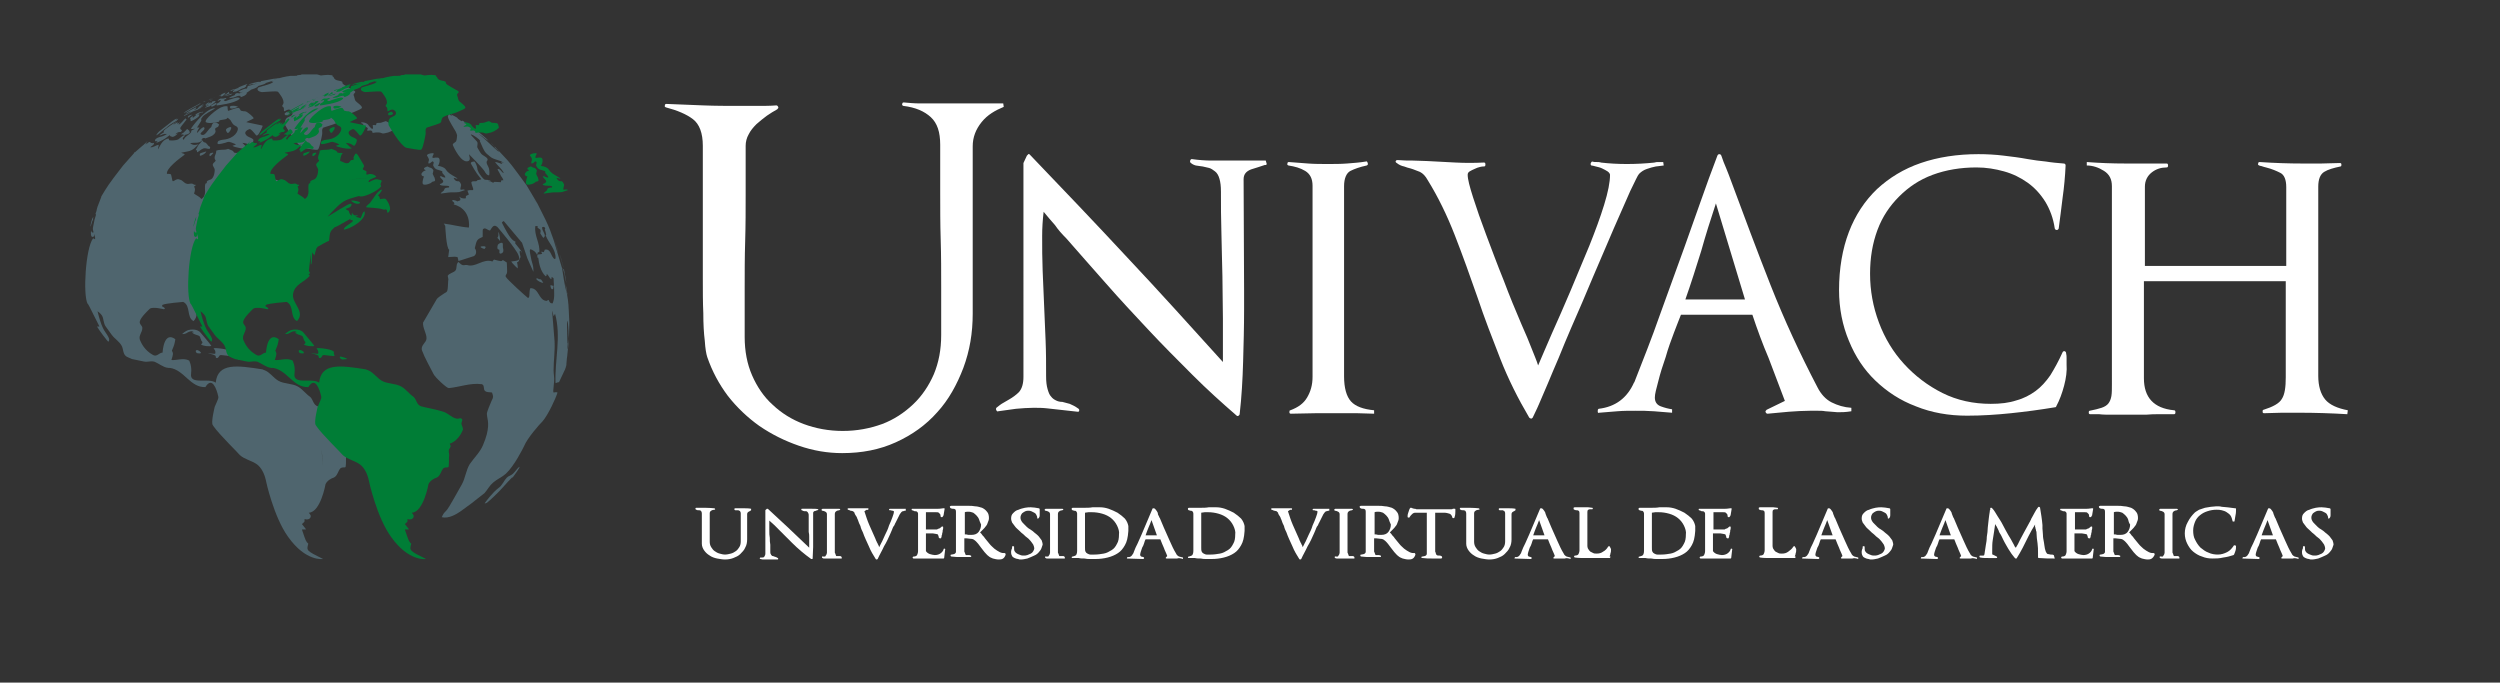 <?xml version="1.0" encoding="utf-8"?>
<!-- Generator: Adobe Illustrator 24.2.0, SVG Export Plug-In . SVG Version: 6.00 Build 0)  -->
<svg version="1.1" id="Layer_1" xmlns="http://www.w3.org/2000/svg" xmlns:xlink="http://www.w3.org/1999/xlink" x="0px" y="0px"
	 width="507.6px" height="138.6px" viewBox="0 0 507.6 138.6" style="enable-background:new 0 0 507.6 138.6;" xml:space="preserve"
	>
<rect x="0" y="0" width="507.6" height="138.6" fill="#333333" stroke="none"/>
<style type="text/css">
	.st0{fill:#FFFFFF;}
	.st1{opacity:0.4;}
	.st2{opacity:0.8;}
	.st3{fill:#8AD0EA;}
	.st4{fill:#007D36;}
</style>
<g>
	<path class="st0" d="M199.3,24.8c-1.2,1.5-1.8,3.1-1.8,4.9v34c0,3.9-0.6,7.5-1.9,11c-1.3,3.4-3,6.5-5.3,9c-2.3,2.6-5.1,4.6-8.4,6.1
		C178.6,91.3,175,92,171,92c-3,0-5.9-0.5-8.8-1.5c-2.9-1-5.5-2.3-8-4c-2.4-1.7-4.6-3.8-6.4-6.1c-1.8-2.4-3.2-5-4.2-7.9
		c-0.2-0.6-0.4-1.7-0.5-3.3c-0.2-1.6-0.3-3.4-0.3-5.6c-0.1-2.2-0.1-4.5-0.1-7.1s0-5.1,0-7.7c0-2.4,0-4.7,0-7s0-4.4,0-6.2
		c0-1.2,0-2.4,0-3.4s0-1.9,0-2.6c0-2.6-0.7-4.4-2-5.4s-3.2-1.8-5.5-2.4c-0.2-0.1-0.3-0.2-0.2-0.4c0-0.2,0.1-0.3,0.3-0.3
		c2.5,0.1,5,0.2,7.5,0.3c2.5,0.1,4.9,0.1,7.4,0.1c1.2,0,2.5,0,3.7,0s2.5,0,3.7-0.1c0.2,0,0.3,0.1,0.4,0.3c0.1,0.2,0,0.3-0.2,0.5
		c-0.7,0.4-1.4,0.8-2.1,1.3c-0.7,0.5-1.4,1.1-2.1,1.7c-0.7,0.7-1.2,1.3-1.6,2.1c-0.4,0.7-0.6,1.5-0.6,2.3c0,3.3,0,6.6,0,9.7
		c0,3.2,0,6.4-0.1,9.7c-0.1,3.2-0.1,6.5-0.1,9.7s0,6.5,0,9.7c0,2.9,0.5,5.5,1.5,7.8s2.4,4.4,4.2,6c1.8,1.7,3.9,3,6.3,3.9
		c2.4,0.9,5.1,1.4,7.9,1.4c2.9,0,5.5-0.5,8-1.4c2.4-0.9,4.5-2.3,6.3-4s3.2-3.8,4.2-6.1c1-2.4,1.5-5,1.5-8c0-3.2,0-6.4,0-9.6
		c0-3.2,0-6.5-0.1-9.7s-0.1-6.4-0.1-9.6s0-6.4,0-9.7c0-2.6-0.6-4.4-1.9-5.6c-1.3-1.2-3.1-2-5.6-2.3c-0.2-0.1-0.3-0.2-0.2-0.4
		c0-0.2,0.1-0.3,0.3-0.3c1.1,0.1,2.2,0.2,3.3,0.2s2.2,0,3.3,0h4.4c1.4,0,2.7,0,4,0s2.7,0,4.1,0h1.1l0.1,0.7
		C202.1,22.4,200.5,23.3,199.3,24.8z"/>
	<path class="st0" d="M257,33.5c0,0-0.1,0-0.2,0c-0.9,0.3-1.8,0.6-2.8,0.9c-1,0.4-1.5,1-1.5,2l0.1,22.6v3.8c0,3.6-0.1,7.2-0.2,10.7
		c-0.1,3.5-0.3,7.1-0.7,10.6c0,0.1-0.1,0.2-0.2,0.3c-0.2,0.1-0.3,0.1-0.4,0c-3-2.6-6-5.3-9-8.3s-6-6-8.9-9.1s-5.8-6.2-8.6-9.4
		s-5.5-6.2-8.1-9.2c-0.9-0.9-1.7-1.8-2.3-2.7c-0.7-0.8-1.5-1.7-2.3-2.7c-0.2,1.7-0.3,3.3-0.3,4.9c0,2.4,0,4.7,0.1,7.1
		c0.1,2.4,0.2,4.7,0.3,7.1s0.2,4.7,0.3,7.1s0.1,4.8,0.1,7.2c0,1.1,0.1,1.9,0.3,2.6s0.4,1.2,0.7,1.5c0.3,0.4,0.6,0.6,1,0.8
		c0.4,0.2,0.8,0.3,1.3,0.3c0.5,0.1,1,0.3,1.5,0.4c0.5,0.2,1.1,0.5,1.8,1c0.1,0.1,0.2,0.3,0.1,0.4c0,0.2-0.1,0.2-0.3,0.2
		c-0.6-0.1-1.2-0.1-1.8-0.2s-1.2-0.1-1.8-0.2c-0.9-0.1-1.8-0.2-2.7-0.3c-0.9-0.1-1.8-0.1-2.7-0.1c-1.1,0-2.3,0.1-3.5,0.2
		c-1.2,0.2-2.4,0.3-3.6,0.5c-0.2,0.1-0.3,0-0.4-0.2c-0.1-0.2-0.1-0.3,0-0.5c0.5-0.4,1-0.8,1.4-1s0.8-0.5,1.2-0.7
		c0.7-0.4,1.4-0.9,2-1.5c0.6-0.7,0.9-1.7,0.9-3.1V33.1l0.7-1.5c0.1-0.1,0.2-0.2,0.3-0.3c0.1-0.1,0.2,0,0.3,0.1
		c6.8,7.1,13.4,14,19.8,20.9c6.4,6.8,12.8,13.9,19.4,21.2v-0.3c0-2.9,0-5.7,0-8.5c0-2.8-0.1-5.7-0.1-8.6c-0.1-2.7-0.1-5.5-0.2-8.6
		c-0.1-3-0.1-5.9-0.1-8.6c0-1.1-0.1-1.9-0.3-2.6c-0.2-0.7-0.5-1.2-0.9-1.5s-0.8-0.6-1.2-0.7c-0.4-0.1-0.9-0.2-1.3-0.3
		c-0.5-0.1-1-0.1-1.4-0.2c-0.4-0.1-0.8-0.3-1.1-0.6c-0.1-0.1-0.1-0.3,0-0.5s0.2-0.2,0.3-0.2c1.4,0.2,2.8,0.3,4,0.3
		c1.3,0,2.6,0,3.9,0c0.8,0,1.6,0,2.5,0c0.8,0,1.7,0,2.6,0c0.3,0,0.7,0,1,0c0.4,0,0.7,0,1,0l0.2,0.7C257.1,33.5,257.1,33.5,257,33.5z
		"/>
	<path class="st0" d="M275.6,83.9c-1.2,0-2.3,0-3.5,0c-1.7,0-3.3,0-5,0c-1.6,0-3.3,0.1-5,0.1c-0.2,0-0.3-0.1-0.3-0.3
		c0-0.2,0-0.4,0.2-0.4c1.6-0.6,2.7-1.4,3.4-2.6c0.7-1.2,1.1-2.5,1.1-4.2V37.7c0-1.4-0.5-2.4-1.5-3s-2.1-0.9-3.4-1.1
		c-0.2-0.1-0.3-0.2-0.2-0.4c0-0.2,0.1-0.3,0.3-0.3c1.3,0.1,2.6,0.2,3.9,0.3s2.7,0.1,4,0.1s2.6,0,3.9-0.1s2.6-0.2,3.8-0.4
		c0.2-0.1,0.3,0,0.4,0.3s0,0.4-0.2,0.5c-1.4,0.3-2.5,0.7-3.3,1.1c-0.8,0.4-1.3,1.5-1.3,3.1v38.6c0,2.4,0.5,4.1,1.4,5.1
		s2.5,1.6,4.7,1.8V84C277.9,84,276.7,83.9,275.6,83.9z"/>
	<path class="st0" d="M336.2,33.8c-0.6,0.1-1.2,0.3-1.8,0.5c-0.6,0.2-1.1,0.5-1.6,1c-0.3,0.3-0.8,1.5-1.8,3.5c-0.9,2-2,4.5-3.3,7.5
		s-2.7,6.3-4.2,9.8c-1.5,3.6-3,7.1-4.5,10.5c-0.9,2.1-1.7,4-2.5,6c-0.8,1.9-1.6,3.7-2.2,5.2c-0.7,1.6-1.3,3-1.8,4.2s-1,2.1-1.3,2.8
		c-0.1,0.1-0.2,0.2-0.3,0.2c-0.1,0-0.3-0.1-0.4-0.2c-2.3-3.9-4.3-7.9-5.9-12s-3.2-8.2-4.6-12.4c-1.5-4.3-3-8.5-4.6-12.6
		s-3.4-7.8-5.5-11.2c-0.5-0.9-1-1.4-1.6-1.7c-0.6-0.2-1.2-0.5-1.9-0.7c-0.4-0.1-0.8-0.2-1.3-0.4c-0.5-0.1-1-0.3-1.5-0.7
		c-0.2-0.1-0.3-0.3-0.2-0.4c0.1-0.2,0.2-0.2,0.4-0.2c1.1,0.1,2.1,0.1,3,0.1c1,0,2,0.1,3,0.1c1.9,0.1,3.8,0.2,5.7,0.3
		c1.9,0.1,3.8,0.1,5.8,0c0.2,0,0.3,0.1,0.3,0.4c0,0.3-0.1,0.4-0.3,0.4c-0.2,0-0.5,0-0.8,0.1c-0.4,0.1-0.7,0.2-1.1,0.4
		s-0.7,0.3-1,0.5s-0.4,0.4-0.4,0.7c0,0.9,0.4,2.4,1.1,4.6c0.7,2.2,1.6,4.8,2.7,7.7s2.2,5.9,3.5,9.1c1.2,3.2,2.4,6.1,3.6,8.9
		c0.9,2,1.6,3.7,2.1,5s1,2.4,1.3,3.4c0.7-1.7,1.7-3.9,2.8-6.5c1.2-2.7,2.5-5.6,3.8-8.7c1.3-3.1,2.6-6.2,3.8-9.1c1.2-3,2.2-5.7,3-8.3
		s1.2-4.6,1.2-6.1c0-0.2-0.2-0.5-0.5-0.7s-0.7-0.4-1.1-0.6c-0.4-0.2-0.9-0.3-1.3-0.4c-0.4-0.1-0.7-0.2-0.9-0.2
		c-0.1-0.1-0.2-0.2-0.1-0.5c0.1-0.2,0.2-0.3,0.3-0.3c0.3,0.1,0.6,0.1,0.9,0.1s0.6,0,0.9,0.1H325c1.7,0.2,3.5,0.3,5.3,0.3
		c1.9,0,3.8-0.1,5.7-0.3h-0.1c0.3-0.1,0.6-0.1,0.9-0.1s0.6,0,0.9,0l0.1,0.7C336.9,33.7,336.4,33.8,336.2,33.8z"/>
	<path class="st0" d="M373.1,83.7c-0.8-0.1-1.6-0.1-2.5-0.2c-0.5-0.1-1-0.1-1.5-0.1s-1.1,0-1.6,0c-1.4,0-2.9,0.1-4.3,0.2
		s-2.9,0.3-4.3,0.4c-0.2,0-0.3-0.1-0.4-0.3c-0.1-0.2,0-0.3,0.2-0.5l3.7-1.8c-1.1-2.9-2.2-5.8-3.3-8.7c-1.2-2.8-2.3-5.8-3.3-8.8
		h-14.5c-0.3,0.8-0.8,2-1.4,3.6c-0.6,1.6-1.2,3.2-1.7,5c-0.6,1.7-1.1,3.3-1.5,4.9c-0.4,1.5-0.7,2.6-0.7,3.3c0,0.9,0.4,1.5,1.2,1.8
		c0.8,0.3,1.6,0.5,2.3,0.6v0.7c-1.2-0.1-2.4-0.2-3.7-0.3c-1.3-0.1-2.5-0.1-3.7-0.1c-1.3,0-2.5,0-3.7,0.1c-1.3,0.1-2.5,0.2-3.7,0.3
		c-0.2,0.1-0.3,0-0.3-0.3c0-0.2,0-0.4,0.2-0.5c3.4-0.4,5.8-2.2,7.2-5.4v0.1c1.8-4.6,3.6-9.1,5.2-13.7c1.7-4.6,3.3-9.2,5-13.8
		c1.1-3.1,2.2-6.2,3.3-9.3c1.1-3.1,2.2-6.2,3.4-9.3c0.1-0.2,0.2-0.3,0.4-0.3c0.2,0,0.3,0.1,0.4,0.3c0.3,0.9,0.6,1.7,1,2.6
		c0.3,0.8,0.7,1.7,1,2.6c2.6,7,5.2,14,8,21.1s6,14,9.5,20.7c0.7,1.4,1.7,2.5,2.9,3.1c1.2,0.6,2.5,1,4,1.1v0.7
		C374.7,83.7,373.9,83.7,373.1,83.7z M348.4,41.3c-1.1,3.3-2.1,6.5-3,9.7c-1,3.2-2,6.4-3.2,9.8h12.1L348.4,41.3z"/>
	<path class="st0" d="M419.1,78.3c-0.4,1.5-0.9,2.9-1.6,4.2c0,0.1-0.1,0.2-0.3,0.2c-3,0.5-6,0.9-8.9,1.2c-2.9,0.3-5.9,0.5-8.9,0.5
		c-3.7,0-7.2-0.6-10.4-1.9c-3.2-1.2-5.9-3-8.2-5.2c-2.3-2.2-4.1-4.9-5.4-8.1c-1.3-3.1-2-6.6-2-10.3c0-4.4,0.7-8.4,2-11.8
		s3.2-6.3,5.7-8.7c2.5-2.3,5.4-4.1,8.9-5.3s7.4-1.8,11.7-1.8c1.7,0,3.5,0.1,5.1,0.3c1.7,0.2,3.3,0.4,4.9,0.7
		c1.2,0.2,2.5,0.4,3.7,0.5c1.2,0.2,2.4,0.3,3.6,0.4c0.2,0,0.4,0.1,0.4,0.4c-0.1,2.2-0.3,4.4-0.6,6.5c-0.3,2.2-0.5,4.3-0.8,6.3
		c-0.1,0.2-0.2,0.3-0.4,0.3c-0.2,0-0.3-0.1-0.4-0.3c-0.3-2.1-1-3.9-1.9-5.4c-1-1.6-2.2-2.9-3.6-3.9s-3-1.8-4.8-2.3s-3.6-0.8-5.6-0.8
		c-3.2,0-6.2,0.5-8.9,1.5c-2.7,1-4.9,2.5-6.8,4.4s-3.4,4.1-4.4,6.8s-1.5,5.6-1.5,8.9c0,3.4,0.6,6.7,1.8,9.9c1.2,3.2,2.9,6,5.1,8.4
		s4.8,4.4,7.8,5.9s6.3,2.2,9.8,2.2c2,0,3.7-0.2,5.2-0.7c1.5-0.4,2.8-1.1,3.9-1.9s2.1-1.9,3-3.2c0.8-1.3,1.7-2.9,2.5-4.7
		c0.1-0.2,0.3-0.2,0.4-0.2c0.2,0.1,0.3,0.2,0.3,0.4c0.1,0.4,0.1,0.7,0.1,1.1s0,0.8,0,1.2C419.7,75.3,419.5,76.8,419.1,78.3z"/>
	<path class="st0" d="M476.6,84.1c-3.3-0.2-6.6-0.3-9.8-0.3c-1.2,0-2.4,0-3.5,0c-1.2,0-2.4,0.1-3.6,0.1c-0.2,0-0.3-0.1-0.3-0.3
		c0-0.2,0-0.4,0.2-0.4c1.9-0.6,3.2-1.3,3.7-2.2c0.6-0.9,0.8-2.4,0.8-4.4V57.1h-28.8v19.7c0,3.9,2,6.1,6.1,6.5c0.2,0,0.3,0.1,0.3,0.4
		s-0.1,0.4-0.3,0.4c-1,0-2,0-2.9,0s-1.8,0-2.8,0.1c-0.7,0-1.5,0-2.4,0s-1.7,0-2.4,0c-0.7,0-1.5,0-2.3,0s-1.6,0-2.4-0.1
		c-0.3,0-0.5,0-0.9,0c-0.3,0-0.6,0-0.9,0c-0.2,0-0.3-0.1-0.3-0.3c0-0.2,0-0.4,0.2-0.4c1-0.2,1.8-0.4,2.4-0.6s1.1-0.5,1.4-0.9
		s0.5-0.9,0.6-1.5s0.1-1.4,0.1-2.4V37.8c0-1.4-0.5-2.4-1.6-3.1c-1.1-0.7-2.3-1.1-3.5-1.1v-0.7c2.6,0.2,5.2,0.3,7.8,0.3
		c1.1,0,2.1,0,3.2,0s2.1,0,3.2,0h2c0.2,0,0.3,0.1,0.3,0.4c0,0.3-0.1,0.4-0.3,0.4c-1.1,0-2.1,0.3-3,1s-1.4,1.7-1.4,2.9V54h28.7V38
		c0-1.5-0.4-2.5-1.2-2.9c-0.8-0.4-1.7-0.8-2.9-1.1c-0.3-0.1-0.5-0.1-0.7-0.2c-0.2-0.1-0.5-0.1-0.7-0.2c-0.2-0.1-0.3-0.2-0.2-0.4
		c0-0.2,0.1-0.3,0.3-0.3c3,0.2,5.9,0.3,8.7,0.3c1.2,0,2.5,0,3.8,0s2.5-0.1,3.8-0.1c0.2,0,0.3,0.1,0.3,0.3s0,0.4-0.2,0.4
		c-1.4,0.3-2.5,0.6-3.3,1.1s-1.2,1.5-1.2,3v38.4c0,2.1,0.5,3.7,1.4,4.8c0.9,1.1,2.5,1.8,4.6,2.2L476.6,84.1z"/>
</g>
<g>
	<g>
		<path class="st0" d="M152,103.9c-0.2,0.1-0.3,0.3-0.3,0.5v5.1c0,0.6-0.1,1.2-0.4,1.7c-0.2,0.5-0.6,0.9-1,1.3s-0.9,0.6-1.4,0.8
			c-0.5,0.2-1.1,0.3-1.7,0.3c-0.5,0-1-0.1-1.6-0.2c-0.5-0.1-1.1-0.3-1.5-0.6c-0.5-0.3-0.8-0.6-1.1-1s-0.5-0.9-0.5-1.4l0,0
			c0-0.1,0-0.2,0-0.3s0-0.2,0-0.3v-5.5c0-0.3-0.1-0.5-0.2-0.6c-0.2-0.1-0.3-0.1-0.5-0.1c-0.1,0-0.3,0-0.4-0.1
			c-0.1,0-0.2-0.1-0.2-0.2s0-0.2,0.2-0.2h0.6c1,0,2,0,3,0.1c0.1,0,0.2,0.1,0.2,0.2s-0.1,0.1-0.2,0.1c-0.2,0-0.5,0.1-0.6,0.2
			c-0.2,0.1-0.3,0.3-0.3,0.5v2.9c0,0.5,0,1,0,1.5s0,1,0,1.4s0.1,0.8,0.3,1.1c0.2,0.3,0.4,0.6,0.7,0.8c0.3,0.2,0.6,0.4,1,0.5
			s0.7,0.2,1.1,0.2c0.4,0,0.8-0.1,1.2-0.2s0.7-0.3,1-0.5s0.5-0.5,0.7-0.8s0.3-0.7,0.3-1.2s0-0.9,0-1.4s0-1,0-1.4c0-0.5,0-0.9,0-1.4
			s0-1,0-1.4c0-0.1,0-0.3-0.1-0.4c0-0.1-0.1-0.2-0.2-0.2c-0.1,0-0.1-0.1-0.2-0.1c-0.1,0-0.2,0-0.2,0c-0.1,0-0.3,0-0.4,0
			c-0.1,0-0.2-0.1-0.2-0.2s0-0.2,0.2-0.2c0.6,0,1.1,0,1.6,0s1.1,0,1.6,0.1v0.3C152.4,103.7,152.2,103.8,152,103.9z"/>
		<path class="st0" d="M166,103.6c-0.1,0-0.2,0-0.3,0.1l0,0c-0.1,0-0.3,0.1-0.4,0.1c-0.1,0.1-0.2,0.2-0.2,0.3c0,0.4,0,0.8,0,1.2
			c0,0.4,0,0.7,0,1.1s0,0.7,0,1.2c0,0.4,0,0.8,0,1.2c0,0.8,0,1.6,0,2.3c0,0.8-0.1,1.5-0.1,2.3c0,0.1-0.1,0.1-0.1,0.1
			c-0.1,0-0.1,0-0.2,0c-1.4-1-2.7-2.1-3.9-3.3c-1.2-1.2-2.4-2.4-3.6-3.6l0,0l-1-0.9c0,0.1,0,0.2,0,0.3c0,0.1,0,0.2,0,0.4
			c0,0.5,0,0.9,0,1.4s0,0.9,0.1,1.4c0,0.5,0,0.9,0.1,1.4c0,0.5,0,0.9,0,1.4c0,0.2,0,0.4,0.1,0.5c0,0.1,0.1,0.2,0.2,0.3
			c0.1,0.1,0.1,0.1,0.2,0.1c0.1,0,0.2,0,0.2,0.1c0.1,0,0.2,0,0.4,0.1c0.1,0,0.2,0.1,0.4,0.2c0.1,0,0.1,0.1,0.1,0.2s-0.1,0.1-0.2,0.1
			c-0.2,0-0.4,0-0.6,0c-0.2,0-0.4,0-0.6,0H156c-0.3,0-0.6,0-0.8,0c-0.3,0-0.5,0-0.8-0.1c-0.1,0-0.2-0.1-0.1-0.2
			c0-0.1,0.1-0.1,0.2-0.1h0.2c0.2,0,0.4,0,0.5-0.2s0.2-0.3,0.2-0.6v-8.7c0-0.1,0-0.2,0.1-0.2c0.1-0.1,0.1-0.1,0.2-0.2h0.1
			c0.1,0,0.1,0,0.1,0c1.4,1.3,2.8,2.6,4.2,3.9s2.8,2.7,4.2,4c0-0.4,0-0.8,0-1.1c0-0.4,0-0.7,0-1.1c0-0.3,0-0.6-0.1-1
			c0-0.3,0-0.7,0-1c0-0.2,0-0.4,0-0.6s0-0.4,0-0.6v-1.1c0-0.2,0-0.4-0.1-0.5c0-0.1-0.1-0.2-0.2-0.3c-0.1-0.1-0.2-0.1-0.2-0.1
			c-0.1,0-0.2,0-0.3,0c-0.2,0-0.4-0.1-0.6-0.2c-0.1,0-0.1-0.1-0.1-0.2s0.1-0.1,0.2-0.1h0.7c0.5,0,0.9,0,1.3,0c0.4,0,0.9,0,1.3,0.1
			L166,103.6z"/>
		<path class="st0" d="M170.9,113.4c-0.2,0-0.4,0-0.7,0c-0.2,0-0.4,0-0.7,0h-0.7c-0.1,0-0.2,0-0.4,0c-0.1,0-0.3,0-0.5,0
			s-0.3,0-0.5,0s-0.3,0-0.4-0.1c-0.1,0-0.1-0.1-0.1-0.2s0.1-0.2,0.2-0.1c0.1,0,0.1,0,0.2,0h0.1c0.1,0,0.2,0,0.2-0.1
			c0.1-0.1,0.1-0.2,0.2-0.3c0-0.1,0.1-0.2,0.1-0.4c0-0.1,0-0.2,0-0.3v-7.5c0-0.2-0.1-0.4-0.3-0.5s-0.4-0.2-0.6-0.2
			c-0.1,0-0.2-0.1-0.2-0.2s0.1-0.1,0.2-0.2c0.3,0,0.6,0,0.9,0c0.3,0,0.6,0,0.9,0c0.3,0,0.6,0,0.8,0c0.3,0,0.5,0,0.8,0
			c0.1,0,0.2,0.1,0.2,0.1c0,0.1,0,0.1-0.2,0.2c-0.2,0-0.5,0.1-0.6,0.2c-0.2,0.1-0.3,0.3-0.3,0.6v7.5c0,0,0,0.1,0,0.2s0,0.2,0.1,0.3
			c0,0.1,0.1,0.2,0.1,0.3c0,0.1,0.1,0.2,0.1,0.2s0.1,0,0.2,0c0.1,0,0.1,0,0.2,0c0.1,0,0.3,0,0.4,0c0.1,0,0.2,0.1,0.3,0.2V113.4z"/>
		<path class="st0" d="M183.9,103.7c0,0-0.1,0-0.2,0c-0.1,0-0.2,0.1-0.4,0.1c-0.1,0-0.2,0.1-0.3,0.2s-0.2,0.3-0.3,0.4
			c-0.1,0.2-0.2,0.4-0.3,0.6s-0.2,0.4-0.3,0.6s-0.2,0.4-0.3,0.6c-0.1,0.1-0.1,0.3-0.2,0.4c0,0.1-0.1,0.2-0.2,0.3
			c-0.1,0.2-0.2,0.4-0.3,0.7c-0.1,0.2-0.2,0.5-0.3,0.7c-0.4,0.9-0.8,1.8-1.3,2.6c-0.4,0.9-0.9,1.7-1.3,2.6c0,0-0.1,0.1-0.2,0.1
			c-0.1,0-0.1,0-0.2-0.1c-0.5-0.8-1-1.6-1.4-2.6c-0.4-0.9-0.9-1.9-1.2-2.8c-0.2-0.4-0.4-0.8-0.5-1.3c-0.2-0.4-0.4-0.8-0.5-1.2l0,0
			c0-0.1-0.1-0.2-0.1-0.2c0-0.1-0.1-0.2-0.1-0.3c-0.1-0.2-0.2-0.4-0.3-0.5c-0.1-0.2-0.2-0.3-0.2-0.5c-0.1-0.1-0.2-0.2-0.3-0.3
			c-0.1,0-0.3-0.1-0.4-0.1c-0.1,0-0.2,0-0.3-0.1c-0.1,0-0.2-0.1-0.3-0.1s-0.1-0.1-0.1-0.2s0.1-0.1,0.2-0.1c0.2,0,0.4,0,0.6,0
			c0.2,0,0.4,0,0.6,0h0.7c0.3,0,0.6,0,0.9,0c0.3,0,0.6,0,1.1,0c0.1,0,0.2,0.1,0.1,0.2c0,0.1-0.1,0.2-0.2,0.1c-0.1,0-0.2,0-0.3,0.1
			s-0.2,0.1-0.3,0.2c0.3,0.9,0.6,1.9,1,2.8s0.8,1.8,1.2,2.7c0.1,0.2,0.1,0.3,0.2,0.5c0.1,0.1,0.1,0.3,0.2,0.4
			c0.1,0.1,0.1,0.3,0.2,0.4c0.1,0.1,0.1,0.3,0.2,0.5l0.4-0.8c0.3-0.5,0.5-1.1,0.8-1.7s0.6-1.2,0.8-1.9c0.3-0.6,0.5-1.2,0.7-1.7
			s0.3-0.9,0.3-1.2c0,0-0.1,0-0.2-0.1c-0.1,0-0.3,0-0.4-0.1c0,0,0,0-0.1,0c0,0,0,0-0.1,0s-0.2,0-0.2-0.1s0.1-0.2,0.2-0.2
			c0.3,0,0.5,0,0.8,0s0.5,0,0.8,0s0.5,0,0.8,0s0.5,0,0.8,0L183.9,103.7C184,103.7,183.9,103.7,183.9,103.7z"/>
		<path class="st0" d="M191.7,113.3l-0.1,0.1c-0.1,0-0.2,0-0.4,0s-0.4,0-0.7,0c-0.2,0-0.5,0-0.7,0s-0.4,0-0.5,0c-0.2,0-0.4,0-0.6,0
			c-0.2,0-0.4,0-0.6,0c-0.4,0-0.9,0-1.3,0c-0.4,0-0.9,0-1.3,0c-0.1,0-0.2-0.1-0.2-0.2s0.1-0.2,0.2-0.2c0.3,0,0.6-0.1,0.7-0.3
			c0.1-0.2,0.2-0.5,0.2-0.8v-7.6c0-0.2-0.1-0.3-0.2-0.4c-0.1-0.1-0.2-0.1-0.4-0.1c-0.1,0-0.2,0-0.3-0.1c-0.1,0-0.2-0.1-0.3-0.1
			s-0.1-0.1-0.1-0.2s0.1-0.1,0.2-0.1c0.1,0,0.3,0,0.4,0c0.2,0,0.4,0,0.6,0c0.4,0,0.7,0,1.2,0c0.4,0,0.8,0,1.3,0c0.6,0,1.2,0,1.7,0
			s0.8-0.1,1-0.1c0.1,0,0.2,0,0.2,0c0.1,0,0.1,0.1,0.1,0.1c0,0.2-0.1,0.4-0.1,0.6s-0.1,0.4-0.1,0.6c0,0.1,0,0.2-0.1,0.2
			c0,0.1,0,0.1-0.1,0.2c0,0.1-0.1,0.1-0.2,0.1c-0.1,0-0.2,0-0.2-0.1c0-0.2-0.1-0.4-0.1-0.5c-0.1-0.1-0.2-0.2-0.3-0.3
			c-0.1-0.1-0.3-0.1-0.5-0.1s-0.3,0-0.5,0c-0.1,0-0.2,0-0.3,0s-0.2,0-0.3,0s-0.2,0-0.3,0s-0.2,0-0.3,0H188v3.5h2.2
			c0.1,0,0.1,0,0.2-0.1c0.1,0,0.2-0.1,0.3-0.1l0,0c0.1,0,0.2-0.1,0.3-0.2s0.2-0.1,0.2-0.2c0.1,0,0.2,0,0.2,0c0.1,0,0.1,0.1,0.1,0.2
			c0,0.2,0,0.4-0.1,0.6c0,0.2,0,0.4-0.1,0.6c0,0.1,0,0.3-0.1,0.4c0,0.1,0,0.3-0.1,0.5c0,0.1-0.1,0.1-0.1,0.1c-0.1,0-0.1,0-0.2,0
			c-0.1-0.1-0.2-0.1-0.2-0.2V109c0-0.1-0.1-0.2-0.1-0.3c0-0.1-0.1-0.2-0.1-0.2c-0.1,0-0.2-0.1-0.4-0.1s-0.4-0.1-0.6-0.1
			c-0.2,0-0.5,0-0.7,0s-0.4,0-0.6,0H188v3.6c0.2,0.3,0.5,0.5,0.8,0.6c0.4,0.1,0.7,0.2,1,0.2c0.4,0,0.8-0.1,1.1-0.3
			c0.3-0.2,0.6-0.5,0.7-0.9c0,0,0-0.1,0.1-0.1h0.1c0,0,0.1,0,0.1,0.1c0,0,0.1,0.1,0,0.1L191.7,113.3z"/>
		<path class="st0" d="M202.8,113.6c-0.4,0-0.8-0.1-1.2-0.2c-0.3-0.1-0.7-0.3-0.9-0.5c-0.3-0.2-0.5-0.5-0.8-0.8
			c-0.2-0.3-0.5-0.6-0.7-0.9s-0.4-0.5-0.6-0.8c-0.2-0.2-0.4-0.5-0.7-0.7c-0.2-0.2-0.5-0.3-0.8-0.3s-0.6-0.1-0.9-0.1
			c-0.1,0-0.2,0-0.2,0s-0.1,0-0.2,0v2.4c0,0,0,0.1,0,0.2s0,0.2,0.1,0.3c0,0.1,0.1,0.2,0.1,0.3c0,0.1,0.1,0.1,0.1,0.2
			c0,0,0.1,0,0.2,0c0.1,0,0.2,0,0.2,0c0.1,0,0.2,0,0.3,0s0.2,0.1,0.3,0.1s0.1,0.1,0.1,0.2s-0.1,0.1-0.2,0.1c-0.6,0-1.3,0-1.9,0
			c-0.6,0-1.2,0-1.9-0.1c-0.1,0-0.2-0.1-0.2-0.2s0-0.2,0.2-0.2s0.4-0.1,0.5-0.1s0.2-0.1,0.3-0.2s0.1-0.2,0.1-0.3s0-0.3,0-0.6v-7.5
			c0-0.3-0.1-0.5-0.2-0.5c-0.1-0.1-0.3-0.1-0.4-0.1c-0.1,0-0.3,0-0.4-0.1c-0.1,0-0.2-0.1-0.2-0.2s-0.1-0.1,0-0.2
			c0,0,0.1-0.1,0.2-0.1h0.3c0.1,0,0.3,0,0.4,0c0.1,0,0.3,0,0.4,0c0.2,0,0.4,0,0.6,0c0.2,0,0.4,0,0.6,0h0.4c0.1,0,0.2,0,0.4,0
			c0.1,0,0.2,0,0.4,0c0.5,0,0.9,0,1.4,0.1c0.5,0,1,0.2,1.4,0.3c0.4,0.2,0.7,0.4,1,0.8c0.3,0.3,0.4,0.8,0.4,1.3
			c0,0.3-0.1,0.6-0.2,0.8c-0.1,0.3-0.2,0.6-0.4,0.8c-0.2,0.3-0.4,0.5-0.6,0.7c-0.2,0.2-0.4,0.4-0.6,0.6c0.2,0.2,0.4,0.4,0.5,0.6
			c0.2,0.2,0.4,0.4,0.5,0.6c0.3,0.4,0.6,0.7,0.9,1.1c0.3,0.4,0.7,0.7,1,1c0.4,0.3,0.7,0.5,1.1,0.7c0.4,0.2,0.7,0.2,1.1,0.2l0.1,0.3
			C203.9,113.5,203.4,113.6,202.8,113.6z M198.8,105.5c-0.1-0.3-0.3-0.6-0.5-0.8c-0.2-0.2-0.4-0.4-0.7-0.6c-0.3-0.1-0.6-0.2-0.9-0.2
			c-0.3,0-0.6,0-0.8,0.1v4.5c0.2,0,0.4,0,0.7,0.1c0.2,0,0.4,0,0.7,0c0.6,0,1.1-0.2,1.4-0.6c0.3-0.4,0.5-0.9,0.5-1.5
			C199,106.1,198.9,105.8,198.8,105.5z"/>
		<path class="st0" d="M211.1,111.9c-0.3,0.4-0.6,0.7-1.1,0.9c-0.4,0.2-0.9,0.4-1.4,0.6c-0.5,0.1-0.9,0.2-1.3,0.2
			c-0.2,0-0.4,0-0.6-0.1c-0.2,0-0.5-0.1-0.7-0.2s-0.4-0.2-0.5-0.4c-0.1-0.2-0.2-0.4-0.2-0.6c0-0.1,0-0.2,0-0.4
			c0-0.1,0.1-0.3,0.1-0.4c0.1-0.1,0.1-0.3,0.1-0.5c0,0,0-0.1,0.1-0.1h0.1h0.1l0.1,0.1v0.2c0,0.3,0,0.5,0.1,0.7s0.3,0.4,0.5,0.5
			s0.4,0.2,0.7,0.3c0.2,0.1,0.5,0.1,0.7,0.1s0.4,0,0.7-0.1c0.2-0.1,0.5-0.2,0.7-0.3c0.2-0.1,0.4-0.3,0.5-0.5s0.2-0.4,0.2-0.6
			s-0.1-0.4-0.2-0.7c-0.1-0.2-0.3-0.4-0.5-0.7c-0.2-0.2-0.4-0.5-0.7-0.7s-0.5-0.4-0.8-0.7c-0.3-0.2-0.6-0.5-0.9-0.8
			c-0.3-0.3-0.6-0.5-0.8-0.8s-0.4-0.5-0.6-0.8c-0.1-0.3-0.2-0.5-0.2-0.8c0-0.5,0.1-0.8,0.4-1.1c0.3-0.3,0.6-0.6,1.1-0.7
			c0.4-0.2,0.9-0.3,1.3-0.4c0.5-0.1,0.9-0.1,1.2-0.1c0.5,0,1,0.1,1.6,0.2c0.1,0,0.2,0.1,0.2,0.2v0.5c0,0.2,0,0.5,0,0.7
			c0,0.3-0.1,0.5-0.2,0.6c-0.1,0.1-0.2,0.1-0.2,0.1c-0.1,0-0.1-0.1-0.1-0.2c0-0.2-0.1-0.4-0.2-0.6c-0.1-0.2-0.2-0.3-0.4-0.4
			s-0.4-0.2-0.6-0.3c-0.2-0.1-0.4-0.1-0.6-0.1c-0.2,0-0.4,0-0.6,0.1c-0.2,0.1-0.4,0.2-0.5,0.3c-0.2,0.1-0.3,0.3-0.4,0.5
			c-0.1,0.2-0.1,0.4-0.1,0.6s0.1,0.4,0.2,0.6c0.1,0.2,0.3,0.4,0.5,0.6s0.4,0.4,0.6,0.6c0.2,0.2,0.5,0.4,0.7,0.5
			c0.3,0.2,0.6,0.4,0.9,0.7c0.3,0.2,0.6,0.5,0.8,0.7c0.2,0.3,0.4,0.5,0.6,0.8c0.1,0.3,0.2,0.6,0.2,0.9
			C211.5,111.2,211.4,111.6,211.1,111.9z"/>
		<path class="st0" d="M216.2,113.4c-0.2,0-0.4,0-0.7,0c-0.2,0-0.4,0-0.7,0h-0.7c-0.1,0-0.2,0-0.4,0s-0.3,0-0.5,0s-0.3,0-0.5,0
			s-0.3,0-0.4-0.1c-0.1,0-0.1-0.1-0.1-0.2s0.1-0.2,0.2-0.1c0.1,0,0.1,0,0.2,0h0.1c0.1,0,0.2,0,0.2-0.1c0.1-0.1,0.1-0.2,0.2-0.3
			c0-0.1,0.1-0.2,0.1-0.4c0-0.1,0-0.2,0-0.3v-7.5c0-0.2-0.1-0.4-0.3-0.5s-0.4-0.2-0.6-0.2c-0.1,0-0.2-0.1-0.2-0.2s0.1-0.1,0.2-0.2
			c0.3,0,0.6,0,0.9,0c0.3,0,0.6,0,0.9,0c0.3,0,0.6,0,0.8,0c0.3,0,0.5,0,0.8,0c0.1,0,0.2,0.1,0.2,0.1c0,0.1,0,0.1-0.2,0.2
			c-0.2,0-0.5,0.1-0.6,0.2c-0.2,0.1-0.3,0.3-0.3,0.6v7.5c0,0,0,0.1,0,0.2s0,0.2,0.1,0.3c0,0.1,0.1,0.2,0.1,0.3
			c0,0.1,0.1,0.2,0.1,0.2s0.1,0,0.2,0c0.1,0,0.1,0,0.2,0c0.1,0,0.3,0,0.4,0c0.1,0,0.2,0.1,0.3,0.2V113.4z"/>
		<path class="st0" d="M228.4,110.7c-0.4,0.7-0.8,1.2-1.4,1.6c-0.6,0.4-1.3,0.7-2.1,0.9c-0.8,0.2-1.6,0.3-2.5,0.3
			c-0.4,0-0.7,0-1.1,0c-0.4,0-0.7,0-1.1-0.1c-0.4,0-0.8,0-1.2-0.1c-0.4,0-0.8,0-1.2,0c-0.1,0-0.2,0-0.2-0.1s0-0.2,0.2-0.2
			c0.4-0.1,0.6-0.2,0.7-0.3c0.1-0.2,0.2-0.4,0.2-0.9v-7.5c0-0.2-0.1-0.4-0.2-0.5c-0.1-0.1-0.3-0.1-0.4-0.1c-0.1,0-0.2-0.1-0.3-0.1
			s-0.2-0.1-0.2-0.2s0-0.1,0-0.2c0,0,0.1-0.1,0.2-0.1c0.2,0,0.3,0,0.5,0s0.3,0,0.5,0s0.5,0,0.7,0s0.5,0,0.7,0c0.5,0,1.1,0,1.6-0.1
			c0.3,0,0.5,0,0.8,0s0.6,0,0.8,0c0.5,0,1.1,0.1,1.7,0.3c0.6,0.2,1.2,0.5,1.8,0.8c0.6,0.4,1.1,0.8,1.5,1.2c0.4,0.5,0.6,1,0.7,1.5
			c0,0.2,0,0.4,0,0.5c0,0.2,0,0.3,0,0.5C229,109.2,228.8,110,228.4,110.7z M226.8,106.7c-0.3-0.6-0.7-1.1-1.2-1.5s-1.1-0.7-1.8-0.9
			c-0.7-0.2-1.4-0.3-2.1-0.3c-0.2,0-0.5,0-0.7,0s-0.5,0.1-0.7,0.1v7.1c0,0.3,0,0.6,0.1,0.8c0.1,0.2,0.2,0.3,0.4,0.4s0.4,0.2,0.6,0.2
			c0.2,0,0.5,0,0.8,0c0.7,0,1.3-0.1,1.9-0.2c0.6-0.1,1.1-0.4,1.6-0.7c0.5-0.3,0.8-0.7,1.1-1.3c0.3-0.5,0.4-1.1,0.4-1.9
			C227.3,108,227.1,107.3,226.8,106.7z"/>
		<path class="st0" d="M239,113.4c-0.3,0-0.6,0-0.9,0c-0.2,0-0.4,0-0.6,0c-0.2,0-0.4,0-0.6,0c-0.1,0-0.2,0-0.2-0.1s0-0.1,0.1-0.2
			l0.2-0.2c-0.2-0.6-0.5-1.1-0.7-1.7c-0.2-0.5-0.5-1.1-0.7-1.7h-3c-0.1,0.2-0.2,0.4-0.3,0.8c-0.1,0.3-0.2,0.6-0.4,0.9
			c-0.1,0.3-0.2,0.6-0.3,0.9s-0.1,0.5-0.1,0.6s0.1,0.2,0.2,0.3c0.2,0,0.3,0.1,0.4,0.1c0.1,0,0.2,0.1,0.2,0.2s-0.1,0.2-0.2,0.2
			l-3.3-0.1l0.1-0.3c0.1,0,0.3,0,0.4,0c0.1,0,0.3-0.1,0.4-0.2c0.1-0.1,0.2-0.2,0.3-0.4c0.1-0.1,0.2-0.3,0.2-0.4
			c0.2-0.6,0.5-1.2,0.8-1.8c0.3-0.6,0.5-1.2,0.8-1.8c0.4-0.9,0.7-1.7,1.1-2.6c0.4-0.9,0.7-1.7,1.1-2.6c0-0.1,0.1-0.1,0.3-0.1
			c0.1,0,0.2,0.1,0.3,0.2s0.2,0.3,0.3,0.4c0.1,0.2,0.2,0.3,0.2,0.5s0.1,0.3,0.2,0.5l0,0c0,0.1,0.1,0.2,0.1,0.2c0,0.1,0,0.1,0.1,0.2
			l0,0l0.8,1.9c0.4,0.9,0.8,1.8,1.2,2.7c0.4,0.9,0.8,1.8,1.3,2.6c0.1,0.3,0.4,0.5,0.6,0.6c0.3,0.1,0.5,0.1,0.8,0.2v0.3
			C239.6,113.3,239.3,113.3,239,113.4z M233.8,105.6c-0.2,0.5-0.4,1.1-0.6,1.5c-0.2,0.5-0.4,1-0.6,1.6h2.3L233.8,105.6z"/>
		<path class="st0" d="M252,110.7c-0.4,0.7-0.8,1.2-1.4,1.6c-0.6,0.4-1.3,0.7-2.1,0.9c-0.8,0.2-1.6,0.3-2.5,0.3c-0.4,0-0.7,0-1.1,0
			c-0.4,0-0.7,0-1.1-0.1c-0.4,0-0.8,0-1.2-0.1c-0.4,0-0.8,0-1.2,0c-0.1,0-0.2,0-0.2-0.1s0-0.2,0.2-0.2c0.4-0.1,0.6-0.2,0.7-0.3
			c0.1-0.2,0.2-0.4,0.2-0.9v-7.5c0-0.2-0.1-0.4-0.2-0.5c-0.1-0.1-0.3-0.1-0.4-0.1c-0.1,0-0.2-0.1-0.3-0.1s-0.2-0.1-0.2-0.2
			s0-0.1,0-0.2c0,0,0.1-0.1,0.2-0.1c0.2,0,0.3,0,0.5,0s0.3,0,0.5,0s0.5,0,0.7,0s0.5,0,0.7,0c0.5,0,1.1,0,1.6-0.1c0.3,0,0.5,0,0.8,0
			s0.6,0,0.8,0c0.5,0,1.1,0.1,1.7,0.3c0.6,0.2,1.2,0.5,1.8,0.8c0.6,0.4,1.1,0.8,1.5,1.2c0.4,0.5,0.6,1,0.7,1.5c0,0.2,0,0.4,0,0.5
			c0,0.2,0,0.3,0,0.5C252.6,109.2,252.4,110,252,110.7z M250.4,106.7c-0.3-0.6-0.7-1.1-1.2-1.5s-1.1-0.7-1.8-0.9
			c-0.7-0.2-1.4-0.3-2.1-0.3c-0.2,0-0.5,0-0.7,0s-0.5,0.1-0.7,0.1v7.1c0,0.3,0,0.6,0.1,0.8c0.1,0.2,0.2,0.3,0.4,0.4s0.4,0.2,0.6,0.2
			c0.2,0,0.5,0,0.8,0c0.7,0,1.3-0.1,1.9-0.2c0.6-0.1,1.1-0.4,1.6-0.7c0.5-0.3,0.8-0.7,1.1-1.3c0.3-0.5,0.4-1.1,0.4-1.9
			C250.9,108,250.7,107.3,250.4,106.7z"/>
		<path class="st0" d="M269.9,103.7c0,0-0.1,0-0.2,0s-0.2,0.1-0.4,0.1c-0.1,0-0.2,0.1-0.3,0.2c-0.1,0.1-0.2,0.3-0.3,0.4
			c-0.1,0.2-0.2,0.4-0.3,0.6c-0.1,0.2-0.2,0.4-0.3,0.6c-0.1,0.2-0.2,0.4-0.3,0.6c-0.1,0.1-0.1,0.3-0.2,0.4c0,0.1-0.1,0.2-0.2,0.3
			c-0.1,0.2-0.2,0.4-0.3,0.7c-0.1,0.2-0.2,0.5-0.3,0.7c-0.4,0.9-0.8,1.8-1.3,2.6c-0.4,0.9-0.9,1.7-1.3,2.6c0,0-0.1,0.1-0.2,0.1
			s-0.1,0-0.2-0.1c-0.5-0.8-1-1.6-1.4-2.6c-0.4-0.9-0.9-1.9-1.2-2.8c-0.2-0.4-0.4-0.8-0.5-1.3c-0.2-0.4-0.4-0.8-0.5-1.2l0,0
			c0-0.1-0.1-0.2-0.1-0.2c0-0.1-0.1-0.2-0.1-0.3c-0.1-0.2-0.2-0.4-0.3-0.5c-0.1-0.2-0.2-0.3-0.2-0.5c-0.1-0.1-0.2-0.2-0.3-0.3
			c-0.1,0-0.3-0.1-0.4-0.1s-0.2,0-0.3-0.1c-0.1,0-0.2-0.1-0.3-0.1c-0.1,0-0.1-0.1-0.1-0.2s0.1-0.1,0.2-0.1c0.2,0,0.4,0,0.6,0
			s0.4,0,0.6,0h0.7c0.3,0,0.6,0,0.9,0s0.6,0,1.1,0c0.1,0,0.2,0.1,0.1,0.2c0,0.1-0.1,0.2-0.2,0.1c-0.1,0-0.2,0-0.3,0.1
			c-0.1,0.1-0.2,0.1-0.3,0.2c0.3,0.9,0.6,1.9,1,2.8s0.8,1.8,1.2,2.7c0.1,0.2,0.1,0.3,0.2,0.5c0.1,0.1,0.1,0.3,0.2,0.4
			s0.1,0.3,0.2,0.4s0.1,0.3,0.2,0.5l0.4-0.8c0.3-0.5,0.5-1.1,0.8-1.7s0.6-1.2,0.8-1.9c0.3-0.6,0.5-1.2,0.7-1.7s0.3-0.9,0.3-1.2
			c0,0-0.1,0-0.2-0.1c-0.1,0-0.3,0-0.4-0.1c0,0,0,0-0.1,0c0,0,0,0-0.1,0s-0.2,0-0.2-0.1s0.1-0.2,0.2-0.2c0.3,0,0.5,0,0.8,0
			s0.5,0,0.8,0s0.5,0,0.8,0s0.5,0,0.8,0L269.9,103.7C270,103.7,269.9,103.7,269.9,103.7z"/>
		<path class="st0" d="M275,113.4c-0.2,0-0.4,0-0.7,0c-0.2,0-0.4,0-0.7,0h-0.7c-0.1,0-0.2,0-0.4,0c-0.1,0-0.3,0-0.5,0s-0.3,0-0.5,0
			s-0.3,0-0.4-0.1c-0.1,0-0.1-0.1-0.1-0.2s0.1-0.2,0.2-0.1c0.1,0,0.1,0,0.2,0h0.1c0.1,0,0.2,0,0.2-0.1c0.1-0.1,0.1-0.2,0.2-0.3
			c0-0.1,0.1-0.2,0.1-0.4c0-0.1,0-0.2,0-0.3v-7.5c0-0.2-0.1-0.4-0.3-0.5c-0.2-0.1-0.4-0.2-0.6-0.2c-0.1,0-0.2-0.1-0.2-0.2
			s0.1-0.1,0.2-0.2c0.3,0,0.6,0,0.9,0s0.6,0,0.9,0s0.6,0,0.8,0c0.3,0,0.5,0,0.8,0c0.1,0,0.2,0.1,0.2,0.1c0,0.1,0,0.1-0.2,0.2
			c-0.2,0-0.5,0.1-0.6,0.2c-0.2,0.1-0.3,0.3-0.3,0.6v7.5c0,0,0,0.1,0,0.2s0,0.2,0.1,0.3c0,0.1,0.1,0.2,0.1,0.3
			c0,0.1,0.1,0.2,0.1,0.2s0.1,0,0.2,0s0.1,0,0.2,0s0.3,0,0.4,0s0.2,0.1,0.3,0.2L275,113.4z"/>
		<path class="st0" d="M286,113.6c-0.4,0-0.8-0.1-1.2-0.2c-0.3-0.1-0.7-0.3-0.9-0.5c-0.3-0.2-0.5-0.5-0.8-0.8
			c-0.2-0.3-0.5-0.6-0.7-0.9s-0.4-0.5-0.6-0.8c-0.2-0.2-0.4-0.5-0.7-0.7c-0.2-0.2-0.5-0.3-0.8-0.3s-0.6-0.1-0.9-0.1
			c-0.1,0-0.2,0-0.2,0s-0.1,0-0.2,0v2.4c0,0,0,0.1,0,0.2s0,0.2,0.1,0.3c0,0.1,0.1,0.2,0.1,0.3c0,0.1,0.1,0.1,0.1,0.2
			c0,0,0.1,0,0.2,0s0.2,0,0.2,0c0.1,0,0.2,0,0.3,0c0.1,0,0.2,0.1,0.3,0.1c0.1,0,0.1,0.1,0.1,0.2s-0.1,0.1-0.2,0.1
			c-0.6,0-1.3,0-1.9,0s-1.2,0-1.9-0.1c-0.1,0-0.2-0.1-0.2-0.2s0-0.2,0.2-0.2s0.4-0.1,0.5-0.1s0.2-0.1,0.3-0.2
			c0.1-0.1,0.1-0.2,0.1-0.3s0-0.3,0-0.6v-7.5c0-0.3-0.1-0.5-0.2-0.5c-0.1-0.1-0.3-0.1-0.4-0.1s-0.3,0-0.4-0.1
			c-0.1,0-0.2-0.1-0.2-0.2s-0.1-0.1,0-0.2c0,0,0.1-0.1,0.2-0.1h0.3c0.1,0,0.3,0,0.4,0s0.3,0,0.4,0c0.2,0,0.4,0,0.6,0s0.4,0,0.6,0
			h0.4c0.1,0,0.2,0,0.4,0c0.1,0,0.2,0,0.4,0c0.5,0,0.9,0,1.4,0.1c0.5,0,1,0.2,1.4,0.3c0.4,0.2,0.7,0.4,1,0.8
			c0.3,0.3,0.4,0.8,0.4,1.3c0,0.3-0.1,0.6-0.2,0.8c-0.1,0.3-0.2,0.6-0.4,0.8c-0.2,0.3-0.4,0.5-0.6,0.7s-0.4,0.4-0.6,0.6
			c0.2,0.2,0.4,0.4,0.5,0.6c0.2,0.2,0.4,0.4,0.5,0.6c0.3,0.4,0.6,0.7,0.9,1.1s0.7,0.7,1,1c0.4,0.3,0.7,0.5,1.1,0.7s0.7,0.2,1.1,0.2
			l0.1,0.3C287.1,113.5,286.6,113.6,286,113.6z M282,105.5c-0.1-0.3-0.3-0.6-0.5-0.8c-0.2-0.2-0.4-0.4-0.7-0.6
			c-0.3-0.1-0.6-0.2-0.9-0.2s-0.6,0-0.8,0.1v4.5c0.2,0,0.4,0,0.7,0.1c0.2,0,0.4,0,0.7,0c0.6,0,1.1-0.2,1.4-0.6s0.5-0.9,0.5-1.5
			C282.2,106.1,282.1,105.8,282,105.5z"/>
		<path class="st0" d="M295.3,105.1c0,0.1-0.1,0.1-0.2,0.1s-0.2,0-0.2-0.1c-0.1-0.4-0.3-0.7-0.6-0.8c-0.3-0.1-0.7-0.2-1.1-0.2
			c-0.1,0-0.2,0-0.3,0c-0.1,0-0.2,0-0.3,0c-0.1,0-0.2,0-0.4,0c-0.1,0-0.2,0-0.4,0c-0.1,0-0.2,0-0.2,0s-0.1,0-0.2,0v7.6
			c0,0,0,0.1,0,0.2s0,0.2,0.1,0.3c0,0.1,0,0.2,0.1,0.3c0,0.1,0,0.1,0.1,0.2l0,0c0,0,0.1,0,0.2,0.1c0.1,0,0.2,0,0.3,0
			c0.1,0,0.3,0,0.4,0.1c0.1,0,0.2,0.1,0.2,0.2s0,0.1,0,0.2c0,0-0.1,0.1-0.2,0.1c-0.6,0-1.3,0-1.9,0s-1.2,0-1.9-0.1
			c-0.1,0-0.2,0-0.2-0.1s0-0.2,0.2-0.2s0.3-0.1,0.5-0.1c0.1,0,0.2-0.1,0.3-0.2c0.1-0.1,0.1-0.2,0.1-0.3c0-0.1,0-0.3,0-0.5v-7.8h-2.3
			c-0.3,0-0.5,0.1-0.7,0.3c-0.2,0.2-0.4,0.4-0.5,0.6c0,0.1-0.1,0.1-0.2,0.1s-0.2-0.1-0.2-0.1s0-0.1,0-0.2c0-0.2,0-0.3,0.1-0.6
			c0.1-0.2,0.1-0.4,0.2-0.6c0-0.1,0-0.1,0.1-0.2c0-0.1,0-0.1,0.1-0.2c0-0.1,0.1-0.1,0.1-0.1c0.1,0,0.1,0,0.2,0c0,0,0.1,0.1,0.2,0.1
			s0.2,0.1,0.4,0.1c0.1,0,0.2,0,0.4,0.1c0.1,0,0.2,0,0.3,0h6.6c0.1,0,0.1,0,0.2,0s0.2,0,0.3-0.1l0,0h0.1c0.1,0,0.1,0,0.2,0
			c0.2,0,0.2,0,0.2,0.2v0.3C295.5,104.1,295.5,104.6,295.3,105.1z"/>
		<path class="st0" d="M307.2,103.9c-0.2,0.1-0.3,0.3-0.3,0.5v5.1c0,0.6-0.1,1.2-0.4,1.7c-0.2,0.5-0.6,0.9-1,1.3s-0.9,0.6-1.4,0.8
			c-0.5,0.2-1.1,0.3-1.7,0.3c-0.5,0-1-0.1-1.6-0.2c-0.5-0.1-1.1-0.3-1.5-0.6c-0.5-0.3-0.8-0.6-1.1-1c-0.3-0.4-0.5-0.9-0.5-1.4l0,0
			c0-0.1,0-0.2,0-0.3c0-0.1,0-0.2,0-0.3v-5.5c0-0.3-0.1-0.5-0.2-0.6c-0.2-0.1-0.3-0.1-0.5-0.1c-0.1,0-0.3,0-0.4-0.1
			c-0.1,0-0.2-0.1-0.2-0.2s0-0.2,0.2-0.2h0.6c1,0,2,0,3,0.1c0.1,0,0.2,0.1,0.2,0.2s-0.1,0.1-0.2,0.1c-0.2,0-0.5,0.1-0.6,0.2
			c-0.2,0.1-0.3,0.3-0.3,0.5v2.9c0,0.5,0,1,0,1.5s0,1,0,1.4s0.1,0.8,0.3,1.1c0.2,0.3,0.4,0.6,0.7,0.8c0.3,0.2,0.6,0.4,1,0.5
			s0.7,0.2,1.1,0.2s0.8-0.1,1.2-0.2c0.4-0.1,0.7-0.3,1-0.5s0.5-0.5,0.7-0.8s0.3-0.7,0.3-1.2s0-0.9,0-1.4s0-1,0-1.4
			c0-0.5,0-0.9,0-1.4s0-1,0-1.4c0-0.1,0-0.3-0.1-0.4c0-0.1-0.1-0.2-0.2-0.2s-0.1-0.1-0.2-0.1s-0.2,0-0.2,0c-0.1,0-0.3,0-0.4,0
			s-0.2-0.1-0.2-0.2s0-0.2,0.2-0.2c0.6,0,1.1,0,1.6,0s1.1,0,1.6,0.1v0.3C307.6,103.7,307.4,103.8,307.2,103.9z"/>
		<path class="st0" d="M317.7,113.4c-0.3,0-0.6,0-0.9,0c-0.2,0-0.4,0-0.6,0s-0.4,0-0.6,0c-0.1,0-0.2,0-0.2-0.1s0-0.1,0.1-0.2
			l0.2-0.2c-0.2-0.6-0.5-1.1-0.7-1.7c-0.2-0.5-0.5-1.1-0.7-1.7h-3c-0.1,0.2-0.2,0.4-0.3,0.8c-0.1,0.3-0.2,0.6-0.4,0.9
			c-0.1,0.3-0.2,0.6-0.3,0.9c-0.1,0.3-0.1,0.5-0.1,0.6s0.1,0.2,0.2,0.3c0.2,0,0.3,0.1,0.4,0.1s0.2,0.1,0.2,0.2s-0.1,0.2-0.2,0.2
			l-3.3-0.1l0.1-0.3c0.1,0,0.3,0,0.4,0s0.3-0.1,0.4-0.2s0.2-0.2,0.3-0.4c0.1-0.1,0.2-0.3,0.2-0.4c0.2-0.6,0.5-1.2,0.8-1.8
			c0.3-0.6,0.5-1.2,0.8-1.8c0.4-0.9,0.7-1.7,1.1-2.6s0.7-1.7,1.1-2.6c0-0.1,0.1-0.1,0.3-0.1c0.1,0,0.2,0.1,0.3,0.2
			c0.1,0.1,0.2,0.3,0.3,0.4c0.1,0.2,0.2,0.3,0.2,0.5c0.1,0.2,0.1,0.3,0.2,0.5l0,0c0,0.1,0.1,0.2,0.1,0.2c0,0.1,0,0.1,0.1,0.2l0,0
			l0.8,1.9c0.4,0.9,0.8,1.8,1.2,2.7c0.4,0.9,0.8,1.8,1.3,2.6c0.1,0.3,0.4,0.5,0.6,0.6c0.3,0.1,0.5,0.1,0.8,0.2v0.3
			C318.3,113.3,318,113.3,317.7,113.4z M312.5,105.6c-0.2,0.5-0.4,1.1-0.6,1.5c-0.2,0.5-0.4,1-0.6,1.6h2.3L312.5,105.6z"/>
		<path class="st0" d="M327.1,111.5L327.1,111.5c0,0.3,0,0.6-0.1,0.8c0,0.2-0.1,0.5-0.2,0.7h0.1c0,0,0,0,0.1,0l-0.1,0.3
			c-0.3,0-0.6,0-0.9,0s-0.6,0-0.9,0s-0.6,0-0.9,0s-0.6,0-0.9,0c-0.2,0-0.5,0-0.8,0s-0.5,0-0.8,0c-0.6,0-1.3,0-1.9-0.1
			c-0.1,0-0.2-0.1-0.2-0.2s0.1-0.2,0.2-0.2c0.3,0,0.6-0.1,0.7-0.3c0.1-0.2,0.2-0.5,0.2-0.8v-7.5c0-0.3-0.1-0.5-0.2-0.5
			c-0.1-0.1-0.3-0.1-0.4-0.1s-0.2,0-0.4-0.1c-0.1,0-0.2-0.1-0.2-0.2s0-0.1,0-0.2c0,0,0.1-0.1,0.2-0.1h1c0.2,0,0.4,0,0.5,0
			c0.2,0,0.4,0,0.5,0c0.3,0,0.5,0,0.8,0s0.5,0.1,0.8,0.1c0.1,0,0.1,0.1,0.1,0.2s-0.1,0.1-0.2,0.1H323c-0.2,0-0.4,0-0.5,0.1
			c-0.2,0.1-0.2,0.3-0.2,0.5v6.9c0,0.2,0.1,0.5,0.2,0.6c0.1,0.2,0.2,0.3,0.4,0.5c0.2,0.1,0.4,0.2,0.6,0.3c0.2,0.1,0.4,0.1,0.7,0.1
			c0.5,0,0.9-0.1,1.3-0.4c0.4-0.2,0.8-0.6,1-1c0.1-0.1,0.1-0.1,0.3-0.1C327,111.3,327.1,111.4,327.1,111.5L327.1,111.5z"/>
		<path class="st0" d="M343.5,110.7c-0.4,0.7-0.8,1.2-1.4,1.6s-1.3,0.7-2.1,0.9c-0.8,0.2-1.6,0.3-2.5,0.3c-0.4,0-0.7,0-1.1,0
			s-0.7,0-1.1-0.1c-0.4,0-0.8,0-1.2-0.1c-0.4,0-0.8,0-1.2,0c-0.1,0-0.2,0-0.2-0.1s0-0.2,0.2-0.2c0.4-0.1,0.6-0.2,0.7-0.3
			c0.1-0.2,0.2-0.4,0.2-0.9v-7.5c0-0.2-0.1-0.4-0.2-0.5s-0.3-0.1-0.4-0.1s-0.2-0.1-0.3-0.1c-0.1,0-0.2-0.1-0.2-0.2s0-0.1,0-0.2
			c0,0,0.1-0.1,0.2-0.1c0.2,0,0.3,0,0.5,0s0.3,0,0.5,0s0.5,0,0.7,0s0.5,0,0.7,0c0.5,0,1.1,0,1.6-0.1c0.3,0,0.5,0,0.8,0s0.6,0,0.8,0
			c0.5,0,1.1,0.1,1.7,0.3c0.6,0.2,1.2,0.5,1.8,0.8c0.6,0.4,1.1,0.8,1.5,1.2c0.4,0.5,0.6,1,0.7,1.5c0,0.2,0,0.4,0,0.5
			c0,0.2,0,0.3,0,0.5C344.1,109.2,343.9,110,343.5,110.7z M341.9,106.7c-0.3-0.6-0.7-1.1-1.2-1.5s-1.1-0.7-1.8-0.9
			c-0.7-0.2-1.4-0.3-2.1-0.3c-0.2,0-0.5,0-0.7,0s-0.5,0.1-0.7,0.1v7.1c0,0.3,0,0.6,0.1,0.8c0.1,0.2,0.2,0.3,0.4,0.4
			c0.2,0.1,0.4,0.2,0.6,0.2s0.5,0,0.8,0c0.7,0,1.3-0.1,1.9-0.2s1.1-0.4,1.6-0.7c0.5-0.3,0.8-0.7,1.1-1.3c0.3-0.5,0.4-1.1,0.4-1.9
			C342.4,108,342.2,107.3,341.9,106.7z"/>
		<path class="st0" d="M351.5,113.3l-0.1,0.1c-0.1,0-0.2,0-0.4,0c-0.2,0-0.4,0-0.7,0c-0.2,0-0.5,0-0.7,0s-0.4,0-0.5,0
			c-0.2,0-0.4,0-0.6,0s-0.4,0-0.6,0c-0.4,0-0.9,0-1.3,0s-0.9,0-1.3,0c-0.1,0-0.2-0.1-0.2-0.2s0.1-0.2,0.2-0.2c0.3,0,0.6-0.1,0.7-0.3
			c0.1-0.2,0.2-0.5,0.2-0.8v-7.6c0-0.2-0.1-0.3-0.2-0.4s-0.2-0.1-0.4-0.1c-0.1,0-0.2,0-0.3-0.1c-0.1,0-0.2-0.1-0.3-0.1
			c-0.1,0-0.1-0.1-0.1-0.2s0.1-0.1,0.2-0.1s0.3,0,0.4,0c0.2,0,0.4,0,0.6,0c0.4,0,0.7,0,1.2,0c0.4,0,0.8,0,1.3,0c0.6,0,1.2,0,1.7,0
			s0.8-0.1,1-0.1c0.1,0,0.2,0,0.2,0c0.1,0,0.1,0.1,0.1,0.1c0,0.2-0.1,0.4-0.1,0.6s-0.1,0.4-0.1,0.6c0,0.1,0,0.2-0.1,0.2
			c0,0.1,0,0.1-0.1,0.2c0,0.1-0.1,0.1-0.2,0.1s-0.2,0-0.2-0.1c0-0.2-0.1-0.4-0.1-0.5c-0.1-0.1-0.2-0.2-0.3-0.3
			c-0.1-0.1-0.3-0.1-0.5-0.1s-0.3,0-0.5,0c-0.1,0-0.2,0-0.3,0c-0.1,0-0.2,0-0.3,0c-0.1,0-0.2,0-0.3,0c-0.1,0-0.2,0-0.3,0h-0.3v3.5
			h2.2c0.1,0,0.1,0,0.2-0.1c0.1,0,0.2-0.1,0.3-0.1l0,0c0.1,0,0.2-0.1,0.3-0.2c0.1-0.1,0.2-0.1,0.2-0.2c0.1,0,0.2,0,0.2,0
			c0.1,0,0.1,0.1,0.1,0.2c0,0.2,0,0.4-0.1,0.6c0,0.2,0,0.4-0.1,0.6c0,0.1,0,0.3-0.1,0.4c0,0.1,0,0.3-0.1,0.5c0,0.1-0.1,0.1-0.1,0.1
			c-0.1,0-0.1,0-0.2,0c-0.1-0.1-0.2-0.1-0.2-0.2V109c0-0.1-0.1-0.2-0.1-0.3c0-0.1-0.1-0.2-0.1-0.2c-0.1,0-0.2-0.1-0.4-0.1
			c-0.2,0-0.4-0.1-0.6-0.1s-0.5,0-0.7,0s-0.4,0-0.6,0h-0.2v3.6c0.2,0.3,0.5,0.5,0.8,0.6c0.4,0.1,0.7,0.2,1,0.2
			c0.4,0,0.8-0.1,1.1-0.3c0.3-0.2,0.6-0.5,0.7-0.9c0,0,0-0.1,0.1-0.1h0.1c0,0,0.1,0,0.1,0.1c0,0,0.1,0.1,0,0.1L351.5,113.3z"/>
		<path class="st0" d="M364.7,111.5L364.7,111.5c0,0.3,0,0.6-0.1,0.8c0,0.2-0.1,0.5-0.2,0.7h0.1c0,0,0,0,0.1,0l-0.1,0.3
			c-0.3,0-0.6,0-0.9,0s-0.6,0-0.9,0s-0.6,0-0.9,0s-0.6,0-0.9,0c-0.2,0-0.5,0-0.8,0s-0.5,0-0.8,0c-0.6,0-1.3,0-1.9-0.1
			c-0.1,0-0.2-0.1-0.2-0.2s0.1-0.2,0.2-0.2c0.3,0,0.6-0.1,0.7-0.3c0.1-0.2,0.2-0.5,0.2-0.8v-7.5c0-0.3-0.1-0.5-0.2-0.5
			c-0.1-0.1-0.3-0.1-0.4-0.1s-0.2,0-0.4-0.1c-0.1,0-0.2-0.1-0.2-0.2s0-0.1,0-0.2c0,0,0.1-0.1,0.2-0.1h1c0.2,0,0.4,0,0.5,0
			c0.2,0,0.4,0,0.5,0c0.3,0,0.5,0,0.8,0s0.5,0.1,0.8,0.1c0.1,0,0.1,0.1,0.1,0.2s-0.1,0.1-0.2,0.1h-0.2c-0.2,0-0.4,0-0.5,0.1
			c-0.2,0.1-0.2,0.3-0.2,0.5v6.9c0,0.2,0.1,0.5,0.2,0.6c0.1,0.2,0.2,0.3,0.4,0.5c0.2,0.1,0.4,0.2,0.6,0.3c0.2,0.1,0.4,0.1,0.7,0.1
			c0.5,0,0.9-0.1,1.3-0.4s0.8-0.6,1-1c0.1-0.1,0.1-0.1,0.3-0.1C364.6,111.3,364.7,111.4,364.7,111.5L364.7,111.5z"/>
		<path class="st0" d="M376.1,113.4c-0.3,0-0.6,0-0.9,0c-0.2,0-0.4,0-0.6,0s-0.4,0-0.6,0c-0.1,0-0.2,0-0.2-0.1s0-0.1,0.1-0.2
			l0.2-0.2c-0.2-0.6-0.5-1.1-0.7-1.7c-0.2-0.5-0.5-1.1-0.7-1.7h-3c-0.1,0.2-0.2,0.4-0.3,0.8c-0.1,0.3-0.2,0.6-0.4,0.9
			c-0.1,0.3-0.2,0.6-0.3,0.9c-0.1,0.3-0.1,0.5-0.1,0.6s0.1,0.2,0.2,0.3c0.2,0,0.3,0.1,0.4,0.1s0.2,0.1,0.2,0.2s-0.1,0.2-0.2,0.2
			l-3.3-0.1l0.1-0.3c0.1,0,0.3,0,0.4,0s0.3-0.1,0.4-0.2s0.2-0.2,0.3-0.4c0.1-0.1,0.2-0.3,0.2-0.4c0.2-0.6,0.5-1.2,0.8-1.8
			c0.3-0.6,0.5-1.2,0.8-1.8c0.4-0.9,0.7-1.7,1.1-2.6s0.7-1.7,1.1-2.6c0-0.1,0.1-0.1,0.3-0.1c0.1,0,0.2,0.1,0.3,0.2
			c0.1,0.1,0.2,0.3,0.3,0.4c0.1,0.2,0.2,0.3,0.2,0.5c0.1,0.2,0.1,0.3,0.2,0.5l0,0c0,0.1,0.1,0.2,0.1,0.2c0,0.1,0,0.1,0.1,0.2l0,0
			l0.8,1.9c0.4,0.9,0.8,1.8,1.2,2.7c0.4,0.9,0.8,1.8,1.3,2.6c0.1,0.3,0.4,0.5,0.6,0.6c0.3,0.1,0.5,0.1,0.8,0.2v0.3
			C376.7,113.3,376.4,113.3,376.1,113.4z M371,105.6c-0.2,0.5-0.4,1.1-0.6,1.5c-0.2,0.5-0.4,1-0.6,1.6h2.3L371,105.6z"/>
		<path class="st0" d="M383.8,111.9c-0.3,0.4-0.6,0.7-1.1,0.9c-0.4,0.2-0.9,0.4-1.4,0.6c-0.5,0.1-0.9,0.2-1.3,0.2
			c-0.2,0-0.4,0-0.6-0.1c-0.2,0-0.5-0.1-0.7-0.2s-0.4-0.2-0.5-0.4c-0.1-0.2-0.2-0.4-0.2-0.6c0-0.1,0-0.2,0-0.4
			c0-0.1,0.1-0.3,0.1-0.4c0.1-0.1,0.1-0.3,0.1-0.5c0,0,0-0.1,0.1-0.1s0.1,0,0.1,0h0.1l0.1,0.1v0.2c0,0.3,0,0.5,0.1,0.7
			s0.3,0.4,0.5,0.5s0.4,0.2,0.7,0.3c0.2,0.1,0.5,0.1,0.7,0.1s0.4,0,0.7-0.1c0.2-0.1,0.5-0.2,0.7-0.3c0.2-0.1,0.4-0.3,0.5-0.5
			s0.2-0.4,0.2-0.6s-0.1-0.4-0.2-0.7c-0.1-0.2-0.3-0.4-0.5-0.7c-0.2-0.2-0.4-0.5-0.7-0.7c-0.3-0.2-0.5-0.4-0.8-0.7
			c-0.3-0.2-0.6-0.5-0.9-0.8s-0.6-0.5-0.8-0.8c-0.2-0.3-0.4-0.5-0.6-0.8c-0.1-0.3-0.2-0.5-0.2-0.8c0-0.5,0.1-0.8,0.4-1.1
			c0.3-0.3,0.6-0.6,1.1-0.7c0.4-0.2,0.9-0.3,1.3-0.4c0.5-0.1,0.9-0.1,1.2-0.1c0.5,0,1,0.1,1.6,0.2c0.1,0,0.2,0.1,0.2,0.2v0.5
			c0,0.2,0,0.5,0,0.7c0,0.3-0.1,0.5-0.2,0.6s-0.2,0.1-0.2,0.1c-0.1,0-0.1-0.1-0.1-0.2c0-0.2-0.1-0.4-0.2-0.6s-0.2-0.3-0.4-0.4
			c-0.2-0.1-0.4-0.2-0.6-0.3c-0.2-0.1-0.4-0.1-0.6-0.1s-0.4,0-0.6,0.1s-0.4,0.2-0.5,0.3c-0.2,0.1-0.3,0.3-0.4,0.5s-0.1,0.4-0.1,0.6
			s0.1,0.4,0.2,0.6s0.3,0.4,0.5,0.6s0.4,0.4,0.6,0.6s0.5,0.4,0.7,0.5c0.3,0.2,0.6,0.4,0.9,0.7c0.3,0.2,0.6,0.5,0.8,0.7
			c0.2,0.3,0.4,0.5,0.6,0.8c0.1,0.3,0.2,0.6,0.2,0.9C384.2,111.2,384.1,111.6,383.8,111.9z"/>
		<path class="st0" d="M400.2,113.4c-0.3,0-0.6,0-0.9,0c-0.2,0-0.4,0-0.6,0s-0.4,0-0.6,0c-0.1,0-0.2,0-0.2-0.1s0-0.1,0.1-0.2
			l0.2-0.2c-0.2-0.6-0.5-1.1-0.7-1.7c-0.2-0.5-0.5-1.1-0.7-1.7h-3c-0.1,0.2-0.2,0.4-0.3,0.8c-0.1,0.3-0.2,0.6-0.4,0.9
			c-0.1,0.3-0.2,0.6-0.3,0.9c-0.1,0.3-0.1,0.5-0.1,0.6s0.1,0.2,0.2,0.3c0.2,0,0.3,0.1,0.4,0.1s0.2,0.1,0.2,0.2s-0.1,0.2-0.2,0.2
			l-3.3-0.1l0.1-0.3c0.1,0,0.3,0,0.4,0s0.3-0.1,0.4-0.2s0.2-0.2,0.3-0.4c0.1-0.1,0.2-0.3,0.2-0.4c0.2-0.6,0.5-1.2,0.8-1.8
			c0.3-0.6,0.5-1.2,0.8-1.8c0.4-0.9,0.7-1.7,1.1-2.6s0.7-1.7,1.1-2.6c0-0.1,0.1-0.1,0.3-0.1c0.1,0,0.2,0.1,0.3,0.2
			c0.1,0.1,0.2,0.3,0.3,0.4c0.1,0.2,0.2,0.3,0.2,0.5c0.1,0.2,0.1,0.3,0.2,0.5l0,0c0,0.1,0.1,0.2,0.1,0.2c0,0.1,0,0.1,0.1,0.2l0,0
			l0.8,1.9c0.4,0.9,0.8,1.8,1.2,2.7c0.4,0.9,0.8,1.8,1.3,2.6c0.1,0.3,0.4,0.5,0.6,0.6c0.3,0.1,0.5,0.1,0.8,0.2v0.3
			C400.7,113.3,400.4,113.3,400.2,113.4z M395,105.6c-0.2,0.5-0.4,1.1-0.6,1.5c-0.2,0.5-0.4,1-0.6,1.6h2.3L395,105.6z"/>
		<path class="st0" d="M417.2,113.4c-1.1,0-2.1,0-3.2-0.1c-0.1,0-0.1,0-0.2-0.1c0,0,0-0.1,0-0.2s0-0.2,0-0.3c0-0.1,0-0.2,0-0.4
			c0-0.7,0-1.3-0.1-2s-0.2-1.4-0.2-2c0-0.2,0-0.4-0.1-0.5c0-0.1,0-0.3-0.1-0.4c0-0.1,0-0.3-0.1-0.4c0-0.1,0-0.3,0-0.5
			c-0.5,0.8-0.9,1.5-1.3,2.3s-0.8,1.6-1.2,2.4c-0.2,0.4-0.4,0.7-0.6,1.1c-0.2,0.3-0.4,0.7-0.6,1c0,0.1-0.1,0.1-0.2,0.1
			s-0.1,0-0.2-0.1c-0.3-0.4-0.6-0.7-0.9-1.2c-0.3-0.4-0.5-0.8-0.8-1.3s-0.5-0.9-0.7-1.3s-0.4-0.9-0.7-1.3c-0.1-0.2-0.2-0.4-0.2-0.5
			c-0.1-0.1-0.1-0.3-0.2-0.4s-0.1-0.3-0.2-0.4s-0.2-0.3-0.3-0.5c0,0.2-0.1,0.5-0.1,0.7s-0.1,0.4-0.1,0.7c-0.1,0.6-0.2,1.3-0.3,1.9
			c-0.1,0.6-0.1,1.3-0.1,1.9v0.3c0,0.2,0,0.3,0,0.4s0,0.2,0,0.2s0,0.1,0.1,0.1c0,0,0.1,0,0.2,0.1c0.1,0,0.1,0,0.2,0.1
			c0.1,0,0.2,0.1,0.4,0.2c0.1,0,0.1,0.1,0.1,0.2s-0.1,0.1-0.2,0.1c-0.5,0-1.1,0-1.6,0s-1.1,0-1.6-0.1c-0.1,0-0.2-0.1-0.2-0.2
			s0-0.2,0.2-0.2c0.1,0,0.2,0,0.3,0c0.1,0,0.2,0,0.3,0c0.1,0,0.2-0.1,0.2-0.2s0.1-0.3,0.1-0.6c0.1-0.4,0.1-0.8,0.2-1.3
			s0.2-1.1,0.2-1.7c0.1-0.6,0.2-1.3,0.2-1.9c0.1-0.6,0.1-1.2,0.2-1.8c0.1-0.6,0.1-1,0.2-1.4c0-0.2,0-0.3,0.1-0.4c0-0.1,0-0.2,0-0.3
			c0-0.1,0.1-0.1,0.1-0.1c0.1,0,0.2,0,0.2,0c0.1,0.1,0.4,0.4,0.7,0.9c0.3,0.5,0.6,1,1,1.6s0.7,1.3,1.1,2s0.7,1.3,1.1,1.9
			c0.3,0.5,0.4,0.8,0.6,1.1c0.1,0.2,0.2,0.5,0.4,0.6c0.3-0.5,0.6-1,0.8-1.5c0.3-0.5,0.5-1,0.8-1.5c0.2-0.4,0.4-0.7,0.6-1.1
			s0.4-0.7,0.6-1.1c0.1-0.1,0.1-0.2,0.2-0.4c0.1-0.1,0.1-0.3,0.2-0.4c0.2-0.4,0.4-0.7,0.6-1.1s0.4-0.7,0.7-1.1
			c0.1-0.1,0.1-0.1,0.2-0.1s0.1,0.1,0.2,0.1c0.2,1.2,0.4,2.4,0.5,3.6c0,0.1,0,0.2,0,0.3c0,0.1,0,0.3,0,0.4c0,0.4,0.1,0.8,0.1,1.3
			s0.1,1,0.2,1.5s0.1,0.9,0.2,1.3s0.2,0.7,0.3,0.8c0.1,0.2,0.2,0.3,0.4,0.3c0.2,0,0.3,0.1,0.5,0.1c0.1,0,0.2,0,0.2,0
			c0.1,0,0.2,0,0.4,0.1L417.2,113.4z"/>
		<path class="st0" d="M424.9,113.3l-0.1,0.1c-0.1,0-0.2,0-0.4,0c-0.2,0-0.4,0-0.7,0c-0.2,0-0.5,0-0.7,0s-0.4,0-0.5,0
			c-0.2,0-0.4,0-0.6,0s-0.4,0-0.6,0c-0.4,0-0.9,0-1.3,0s-0.9,0-1.3,0c-0.1,0-0.2-0.1-0.2-0.2s0.1-0.2,0.2-0.2c0.3,0,0.6-0.1,0.7-0.3
			c0.1-0.2,0.2-0.5,0.2-0.8v-7.6c0-0.2-0.1-0.3-0.2-0.4s-0.2-0.1-0.4-0.1c-0.1,0-0.2,0-0.3-0.1c-0.1,0-0.2-0.1-0.3-0.1
			c-0.1,0-0.1-0.1-0.1-0.2s0.1-0.1,0.2-0.1s0.3,0,0.4,0c0.2,0,0.4,0,0.6,0c0.4,0,0.7,0,1.2,0c0.4,0,0.8,0,1.3,0c0.6,0,1.2,0,1.7,0
			s0.8-0.1,1-0.1c0.1,0,0.2,0,0.2,0c0.1,0,0.1,0.1,0.1,0.1c0,0.2-0.1,0.4-0.1,0.6s-0.1,0.4-0.1,0.6c0,0.1,0,0.2-0.1,0.2
			c0,0.1,0,0.1-0.1,0.2c0,0.1-0.1,0.1-0.2,0.1s-0.2,0-0.2-0.1c0-0.2-0.1-0.4-0.1-0.5c-0.1-0.1-0.2-0.2-0.3-0.3
			c-0.1-0.1-0.3-0.1-0.5-0.1s-0.3,0-0.5,0c-0.1,0-0.2,0-0.3,0c-0.1,0-0.2,0-0.3,0c-0.1,0-0.2,0-0.3,0c-0.1,0-0.2,0-0.3,0h-0.3v3.5
			h2.2c0.1,0,0.1,0,0.2-0.1c0.1,0,0.2-0.1,0.3-0.1l0,0c0.1,0,0.2-0.1,0.3-0.2c0.1-0.1,0.2-0.1,0.2-0.2c0.1,0,0.2,0,0.2,0
			c0.1,0,0.1,0.1,0.1,0.2c0,0.2,0,0.4-0.1,0.6c0,0.2,0,0.4-0.1,0.6c0,0.1,0,0.3-0.1,0.4c0,0.1,0,0.3-0.1,0.5c0,0.1-0.1,0.1-0.1,0.1
			c-0.1,0-0.1,0-0.2,0c-0.1-0.1-0.2-0.1-0.2-0.2V109c0-0.1-0.1-0.2-0.1-0.3c0-0.1-0.1-0.2-0.1-0.2c-0.1,0-0.2-0.1-0.4-0.1
			c-0.2,0-0.4-0.1-0.6-0.1s-0.5,0-0.7,0s-0.4,0-0.6,0h-0.2v3.6c0.2,0.3,0.5,0.5,0.8,0.6c0.4,0.1,0.7,0.2,1,0.2
			c0.4,0,0.8-0.1,1.1-0.3c0.3-0.2,0.6-0.5,0.7-0.9c0,0,0-0.1,0.1-0.1h0.1c0,0,0.1,0,0.1,0.1c0,0,0.1,0.1,0,0.1L424.9,113.3z"/>
		<path class="st0" d="M436.1,113.6c-0.4,0-0.8-0.1-1.2-0.2c-0.3-0.1-0.7-0.3-0.9-0.5c-0.3-0.2-0.5-0.5-0.8-0.8
			c-0.2-0.3-0.5-0.6-0.7-0.9s-0.4-0.5-0.6-0.8c-0.2-0.2-0.4-0.5-0.7-0.7c-0.2-0.2-0.5-0.3-0.8-0.3s-0.6-0.1-0.9-0.1
			c-0.1,0-0.2,0-0.2,0s-0.1,0-0.2,0v2.4c0,0,0,0.1,0,0.2s0,0.2,0.1,0.3c0,0.1,0.1,0.2,0.1,0.3c0,0.1,0.1,0.1,0.1,0.2
			c0,0,0.1,0,0.2,0s0.2,0,0.2,0c0.1,0,0.2,0,0.3,0c0.1,0,0.2,0.1,0.3,0.1c0.1,0,0.1,0.1,0.1,0.2s-0.1,0.1-0.2,0.1
			c-0.6,0-1.3,0-1.9,0s-1.2,0-1.9-0.1c-0.1,0-0.2-0.1-0.2-0.2s0-0.2,0.2-0.2s0.4-0.1,0.5-0.1s0.2-0.1,0.3-0.2
			c0.1-0.1,0.1-0.2,0.1-0.3s0-0.3,0-0.6v-7.5c0-0.3-0.1-0.5-0.2-0.5c-0.1-0.1-0.3-0.1-0.4-0.1s-0.3,0-0.4-0.1
			c-0.1,0-0.2-0.1-0.2-0.2s-0.1-0.1,0-0.2c0,0,0.1-0.1,0.2-0.1h0.3c0.1,0,0.3,0,0.4,0s0.3,0,0.4,0c0.2,0,0.4,0,0.6,0s0.4,0,0.6,0
			h0.4c0.1,0,0.2,0,0.4,0c0.1,0,0.2,0,0.4,0c0.5,0,0.9,0,1.4,0.1c0.5,0,1,0.2,1.4,0.3c0.4,0.2,0.7,0.4,1,0.8
			c0.3,0.3,0.4,0.8,0.4,1.3c0,0.3-0.1,0.6-0.2,0.8c-0.1,0.3-0.2,0.6-0.4,0.8c-0.2,0.3-0.4,0.5-0.6,0.7s-0.4,0.4-0.6,0.6
			c0.2,0.2,0.4,0.4,0.5,0.6c0.2,0.2,0.4,0.4,0.5,0.6c0.3,0.4,0.6,0.7,0.9,1.1s0.7,0.7,1,1c0.4,0.3,0.7,0.5,1.1,0.7s0.7,0.2,1.1,0.2
			l0.1,0.3C437.1,113.5,436.6,113.6,436.1,113.6z M432.1,105.5c-0.1-0.3-0.3-0.6-0.5-0.8c-0.2-0.2-0.4-0.4-0.7-0.6
			c-0.3-0.1-0.6-0.2-0.9-0.2s-0.6,0-0.8,0.1v4.5c0.2,0,0.4,0,0.7,0.1c0.2,0,0.4,0,0.7,0c0.6,0,1.1-0.2,1.4-0.6s0.5-0.9,0.5-1.5
			C432.2,106.1,432.2,105.8,432.1,105.5z"/>
		<path class="st0" d="M442.5,113.4c-0.2,0-0.4,0-0.7,0c-0.2,0-0.4,0-0.7,0h-0.7c-0.1,0-0.2,0-0.4,0s-0.3,0-0.5,0s-0.3,0-0.5,0
			s-0.3,0-0.4-0.1c-0.1,0-0.1-0.1-0.1-0.2s0.1-0.2,0.2-0.1c0.1,0,0.1,0,0.2,0h0.1c0.1,0,0.2,0,0.2-0.1c0.1-0.1,0.1-0.2,0.2-0.3
			c0-0.1,0.1-0.2,0.1-0.4c0-0.1,0-0.2,0-0.3v-7.5c0-0.2-0.1-0.4-0.3-0.5c-0.2-0.1-0.4-0.2-0.6-0.2c-0.1,0-0.2-0.1-0.2-0.2
			s0.1-0.1,0.2-0.2c0.3,0,0.6,0,0.9,0s0.6,0,0.9,0s0.6,0,0.8,0c0.3,0,0.5,0,0.8,0c0.1,0,0.2,0.1,0.2,0.1c0,0.1,0,0.1-0.2,0.2
			c-0.2,0-0.5,0.1-0.6,0.2c-0.2,0.1-0.3,0.3-0.3,0.6v7.5c0,0,0,0.1,0,0.2s0,0.2,0.1,0.3c0,0.1,0.1,0.2,0.1,0.3
			c0,0.1,0.1,0.2,0.1,0.2s0.1,0,0.2,0s0.1,0,0.2,0s0.3,0,0.4,0s0.2,0.1,0.3,0.2L442.5,113.4z"/>
		<path class="st0" d="M453.9,111.8c-0.1,0.3-0.2,0.6-0.3,0.8l-0.1,0.1c-0.6,0.2-1.3,0.4-2.1,0.5c-0.8,0.2-1.5,0.2-2.2,0.2
			s-1.4-0.1-2.1-0.4c-0.7-0.2-1.3-0.6-1.8-1s-0.9-1-1.2-1.6c-0.3-0.6-0.5-1.3-0.5-2.1c0-0.8,0.2-1.6,0.6-2.3
			c0.4-0.8,0.9-1.4,1.4-1.9c0.2-0.2,0.6-0.4,0.9-0.6c0.4-0.1,0.8-0.3,1.2-0.4c0.4-0.1,0.8-0.1,1.2-0.2c0.4,0,0.8-0.1,1.1-0.1
			c0.4,0,0.8,0,1.1,0.1c0.4,0,0.7,0.1,1.1,0.1c0.3,0,0.6,0.1,0.8,0.1c0.3,0,0.5,0.1,0.8,0.1c0.1,0,0.2,0,0.2,0.1
			c0,0.4,0,0.9-0.1,1.3s-0.1,0.8-0.2,1.2c0,0.1-0.1,0.1-0.2,0.1s-0.2,0-0.2-0.1c-0.1-0.4-0.2-0.8-0.4-1.1c-0.2-0.3-0.5-0.5-0.8-0.7
			s-0.6-0.3-1-0.4s-0.7-0.1-1.1-0.1c-0.6,0-1.2,0.1-1.8,0.3c-0.6,0.2-1,0.4-1.5,0.8c-0.4,0.3-0.8,0.8-1,1.3s-0.4,1.1-0.4,1.8
			c0,0.7,0.1,1.4,0.4,1.9c0.3,0.6,0.6,1.1,1.1,1.6c0.5,0.4,1,0.8,1.6,1c0.6,0.3,1.3,0.4,1.9,0.4c0.7,0,1.3-0.2,1.9-0.5
			s1-0.8,1.4-1.4l0.4,0.1C454,111.2,454,111.5,453.9,111.8z"/>
		<path class="st0" d="M465.5,113.4c-0.3,0-0.6,0-0.9,0c-0.2,0-0.4,0-0.6,0s-0.4,0-0.6,0c-0.1,0-0.2,0-0.2-0.1s0-0.1,0.1-0.2
			l0.2-0.2c-0.2-0.6-0.5-1.1-0.7-1.7c-0.2-0.5-0.5-1.1-0.7-1.7h-3c-0.1,0.2-0.2,0.4-0.3,0.8c-0.1,0.3-0.2,0.6-0.4,0.9
			c-0.1,0.3-0.2,0.6-0.3,0.9c-0.1,0.3-0.1,0.5-0.1,0.6s0.1,0.2,0.2,0.3c0.2,0,0.3,0.1,0.4,0.1s0.2,0.1,0.2,0.2s-0.1,0.2-0.2,0.2
			l-3.3-0.1l0.1-0.3c0.1,0,0.3,0,0.4,0s0.3-0.1,0.4-0.2s0.2-0.2,0.3-0.4c0.1-0.1,0.2-0.3,0.2-0.4c0.2-0.6,0.5-1.2,0.8-1.8
			c0.3-0.6,0.5-1.2,0.8-1.8c0.4-0.9,0.7-1.7,1.1-2.6s0.7-1.7,1.1-2.6c0-0.1,0.1-0.1,0.3-0.1c0.1,0,0.2,0.1,0.3,0.2
			c0.1,0.1,0.2,0.3,0.3,0.4c0.1,0.2,0.2,0.3,0.2,0.5c0.1,0.2,0.1,0.3,0.2,0.5l0,0c0,0.1,0.1,0.2,0.1,0.2c0,0.1,0,0.1,0.1,0.2l0,0
			l0.8,1.9c0.4,0.9,0.8,1.8,1.2,2.7c0.4,0.9,0.8,1.8,1.3,2.6c0.1,0.3,0.4,0.5,0.6,0.6c0.3,0.1,0.5,0.1,0.8,0.2v0.3
			C466.1,113.3,465.8,113.3,465.5,113.4z M460.4,105.6c-0.2,0.5-0.4,1.1-0.6,1.5c-0.2,0.5-0.4,1-0.6,1.6h2.3L460.4,105.6z"/>
		<path class="st0" d="M473.2,111.9c-0.3,0.4-0.6,0.7-1.1,0.9c-0.4,0.2-0.9,0.4-1.4,0.6c-0.5,0.1-0.9,0.2-1.3,0.2
			c-0.2,0-0.4,0-0.6-0.1c-0.2,0-0.5-0.1-0.7-0.2s-0.4-0.2-0.5-0.4c-0.1-0.2-0.2-0.4-0.2-0.6c0-0.1,0-0.2,0-0.4
			c0-0.1,0.1-0.3,0.1-0.4c0.1-0.1,0.1-0.3,0.1-0.5c0,0,0-0.1,0.1-0.1s0.1,0,0.1,0h0.1l0.1,0.1v0.2c0,0.3,0,0.5,0.1,0.7
			s0.3,0.4,0.5,0.5s0.4,0.2,0.7,0.3c0.2,0.1,0.5,0.1,0.7,0.1s0.4,0,0.7-0.1c0.2-0.1,0.5-0.2,0.7-0.3c0.2-0.1,0.4-0.3,0.5-0.5
			s0.2-0.4,0.2-0.6s-0.1-0.4-0.2-0.7c-0.1-0.2-0.3-0.4-0.5-0.7c-0.2-0.2-0.4-0.5-0.7-0.7c-0.3-0.2-0.5-0.4-0.8-0.7
			c-0.3-0.2-0.6-0.5-0.9-0.8s-0.6-0.5-0.8-0.8c-0.2-0.3-0.4-0.5-0.6-0.8c-0.1-0.3-0.2-0.5-0.2-0.8c0-0.5,0.1-0.8,0.4-1.1
			c0.3-0.3,0.6-0.6,1.1-0.7c0.4-0.2,0.9-0.3,1.3-0.4c0.5-0.1,0.9-0.1,1.2-0.1c0.5,0,1,0.1,1.6,0.2c0.1,0,0.2,0.1,0.2,0.2v0.5
			c0,0.2,0,0.5,0,0.7c0,0.3-0.1,0.5-0.2,0.6s-0.2,0.1-0.2,0.1c-0.1,0-0.1-0.1-0.1-0.2c0-0.2-0.1-0.4-0.2-0.6s-0.2-0.3-0.4-0.4
			c-0.2-0.1-0.4-0.2-0.6-0.3c-0.2-0.1-0.4-0.1-0.6-0.1s-0.4,0-0.6,0.1s-0.4,0.2-0.5,0.3c-0.2,0.1-0.3,0.3-0.4,0.5s-0.1,0.4-0.1,0.6
			s0.1,0.4,0.2,0.6s0.3,0.4,0.5,0.6s0.4,0.4,0.6,0.6s0.5,0.4,0.7,0.5c0.3,0.2,0.6,0.4,0.9,0.7c0.3,0.2,0.6,0.5,0.8,0.7
			c0.2,0.3,0.4,0.5,0.6,0.8c0.1,0.3,0.2,0.6,0.2,0.9C473.6,111.2,473.5,111.6,473.2,111.9z"/>
	</g>
</g>
<g>
	<g class="st1">
		<g class="st2">
			<path class="st3" d="M42.4,20.8L42.4,20.8c-0.2,0.1-0.3,0.1-0.4,0.2l-0.3,0.3l0,0c0,0,0.1,0.1,0.6-0.2
				C42.5,20.9,42.5,20.8,42.4,20.8z"/>
			<path class="st3" d="M41.7,20.5L41.7,20.5c-0.1,0-0.3,0.1-0.3,0.1l-0.1,0.1h0.1C41.6,20.6,41.7,20.5,41.7,20.5z"/>
			<path class="st3" d="M43,20c0.1,0,0.1,0,0.2-0.1c0,0,0.1,0,0.3-0.1l0.2-0.1l0,0c0,0-0.7,0.3-1.4,0.6l0.4-0.1
				C42.7,20.1,42.8,20,43,20z"/>
			<path class="st3" d="M42.2,20.4L42.2,20.4c0,0,0,0,0.3-0.1c0.1,0,0.2-0.1,0.3-0.1l0,0c0,0,0,0-0.1,0c-0.8,0.3-1.4,0.7-1.5,0.8
				C41.2,20.9,42.1,20.5,42.2,20.4L42.2,20.4z"/>
			<path class="st3" d="M43,20.3L43,20.3c0.1-0.1,0.1-0.1,0.1-0.1l0.1-0.1l0,0l0,0c-0.2,0.1-0.4,0.3-0.5,0.3l0,0c0,0,0,0,0,0.1
				C42.8,20.5,43,20.3,43,20.3z"/>
			<path class="st3" d="M41,21.8C40.9,21.8,40.9,21.8,41,21.8c-0.1,0-0.2,0.1-0.2,0.1c-0.2,0.1-0.4,0.3-0.4,0.3l0,0
				C40.4,22.2,40.7,22,41,21.8C41,21.9,41,21.8,41,21.8z"/>
			<path class="st3" d="M41.3,22.7C41.3,22.7,41.3,22.7,41.3,22.7c-0.1,0-0.1,0-0.2,0c-0.2,0-0.4,0.1-0.5,0.1c-0.2,0-0.9,0.4-1,0.5
				l0,0c0.1,0,0.1,0,0.2,0c0.1,0.1,0.1,0.1,0,0.1c0,0-0.5,0.4-0.6,0.5c-0.1,0-0.1,0-0.1,0c0-0.1,0.1-0.2,0.1-0.3
				c-0.1,0-0.5,0.2-0.6,0.4l0,0c0,0.1,0.1,0.2,0.1,0.3v0.1c0,0.1,0,0.1,0,0.2l0,0c0.1,0.1,1.3-0.6,1.6-0.9c0.1-0.1,0.3-0.5,0.1-0.5
				c-0.1,0-0.3,0.1-0.4,0.1c0.3-0.2,0.6-0.3,0.9-0.5C41,23,41.3,22.7,41.3,22.7z"/>
			<path class="st3" d="M38,22.6c0.5-0.2,0.9-0.6,1.4-0.8c-0.5,0.3-0.5,0.3-0.5,0.3l1.7-1c0,0,0.1,0,0.1-0.1c0,0,0,0-0.1,0
				c-0.4,0.2-2.8,1.5-3.3,1.9C37.6,22.9,37.8,22.7,38,22.6L38,22.6z"/>
			<path class="st3" d="M38,26.2C38,26.2,37.9,26.2,38,26.2c-0.1,0-0.1,0-0.1,0.1c-0.2,0.2-0.4,0.4-0.6,0.6
				c-0.4,0.2-0.5,0.3-0.5,0.4l0,0c0,0,0.1,0,0.2,0c0.2,0,0.2,0,0.2,0c0.1,0,0,0.1,0.1,0.1c0,0,0.1,0,0.2,0c0.7-0.1,1-0.4,1-0.4
				c0.1-0.1-0.1-0.5-0.1-0.5C38.2,26.3,38,26.2,38,26.2z"/>
			<path class="st3" d="M38.9,23.3C38.9,23.3,38.9,23.3,38.9,23.3c-0.5,0.1-0.7,0.3-0.8,0.4l0,0h0.1c0,0,0,0,0,0.1
				c0,0-0.1,0.2,0,0.1c0.1,0,0.5-0.4,0.5-0.4C39,23.4,39,23.3,38.9,23.3z"/>
			<path class="st3" d="M55.5,16.6c-0.2,0.3-0.9,0.5-1.2,0.6c0,0-1.8,0.5-1.9,0.6c-0.5,0.7,0.7,0.9,0.8,0.9c3-0.2,3.1-0.2,3.3,0
				c0,0,1.4,1.6,1,2.4c-0.2,0.3-0.2,0.4-0.2,0.4c0,0.2,0.3,0.2,0.3,0.4c0.1,0.2,0,0.5,0.1,0.7c0.4-0.1,0.7-0.5,1.2-0.3
				c0.8,0.4,0.4,1,0.4,1c-0.3,0.4-0.9,0.4-1.2,0.8c-0.2,0.2-0.3,0.9-0.2,1.3c0.1,0.2,2.4,4.2,3.6,4.6c-0.6-8.4-1-12.2-1.6-14
				c0.5,1.6,0.9,4.7,1.6,14c2.8,0.5,2.9,0.5,3.1,0.3c0.3-0.3,0.8-2.9,0.8-3c0.1-0.4-0.1-0.8,0.1-1.2c0.1-0.2,0.1-0.2,0.8-0.4
				c2.2-0.7,2.2-0.7,2.3-1.1c0.1-0.4,0.1-0.7,0.5-0.9c1-0.5,2.1-0.6,3.1-1.1c0.4-0.2,0.8-0.3,1.2-0.6c0,0,0.2-0.1,0-0.4
				c-0.3-0.4-0.8-0.7-1.2-1.1c-0.2-0.3-0.2-0.6-0.3-0.9c-0.2-0.4-0.1-0.5,0.1-0.7c0.3-0.3,0.1-0.4-0.5-0.7c-1.9-1.1-1.9-1.1-2-1.4
				v-0.1h0.1c-0.5-0.5-1.6-0.1-1.9-1.1c-0.1,0-0.1-0.1-0.2-0.1c0,0,0-0.1,0-0.2h0.1c-0.2,0-0.9-0.1-1-0.1c-0.5,0-1.1,0.1-1.2,0.1
				c-0.4,0.1-0.8-0.2-1.1-0.2c-0.6,0-1.8,0-2.2,0c-0.9,0-0.9,0-1,0.1l0,0c-1,0.1-1,0.1-1.4,0.1l0,0l0,0l0,0l0,0c0.6,0,0.6,0,0.7,0.1
				c0,0,0,0-0.7,0c-0.3,0-0.4,0-0.7,0c-2.3,0.3-3.9,1-3.9,1C55.2,16.6,55.2,16.6,55.5,16.6z"/>
			<path class="st3" d="M46.9,26.2c0.1-0.3,0.1-0.4-0.2-0.4c0,0-0.7,0.2-0.8,0.5c-0.1,0.2,0.2,0.6,0.3,0.7
				C46.6,27,46.9,26.2,46.9,26.2z"/>
			<path class="st3" d="M51.5,17c-0.1,0.1-0.3,0.1-0.4,0.2c0.5-0.1,2-0.5,2.2-0.6c-1,0.3-1.8,0.6-2.7,0.8c-0.2,0-0.3,0.1-0.3,0.1
				c0,0.1-0.1,0.3-0.2,0.5c-0.4-0.1-1.6,0.5-1.7,0.6c0.1,0,0.2,0,0.3,0.1c0,0,0,0,0,0.1c0.2,0,0.2,0,0.7-0.2c-0.9,0.5-1,0.4-1,0.3
				c-0.7,0-0.7,0.3-0.7,0.4c-0.4,0.2-0.9,0.3-1.2,0.6l0,0c0.1,0,0.2,0,0.9-0.1c0.5-0.1,0.9-0.5,1.5-0.3c0,0.1,0,0.1-0.2,0.2
				c0.4,0.1,1.5-0.5,1.4-0.8H50c0.1-0.1,0.9-0.6,1-0.7c1-0.3,1.4-0.6,1.4-0.7c0,0,0,0-0.1,0c1-0.3,1.4-0.4,1.7-0.6
				c-0.1,0-0.1,0-0.2,0c0,0,2.2-0.7,2.3-0.7c-0.6,0.1-0.6,0.1-0.8,0.1c0.5-0.1,1.1-0.2,1.6-0.4c-0.5,0-1.4,0.1-1.4,0.1
				s-2.1,0.4-2.6,0.5l0.1,0.1c-0.1,0-0.2,0.1-0.4,0c-0.2,0-2,0.4-2.1,0.6C50.7,17.2,50.8,17.2,51.5,17z"/>
			<path class="st3" d="M43.1,20.6c0,0.1-0.1,0.1-0.1,0.2c-0.1,0.1-0.1,0.1-0.3,0.3c0-0.1,0.1-0.1,0.1-0.2v-0.1c0,0-0.2,0-0.4,0.2
				c0,0,0,0,0.1,0l0,0c-0.2,0.2-0.5,0.2-0.8,0.4h0.1c0,0.1,0,0.1,0,0.1s0,0,0.7-0.2c-0.2,0.1-0.8,0.4-0.9,0.6l0,0
				c0,0,0.8-0.3,0.9-0.3c0.1,0,0.1,0,0.5-0.4c0,0,0,0,0,0.1l0,0c0.2-0.2,0.2-0.2,0.7-0.6c0.1-0.1,0.1-0.1,0.1-0.1s0,0-0.1,0
				C43.9,20.4,43.2,20.6,43.1,20.6L43.1,20.6z"/>
			<path class="st3" d="M50.7,26.2c0.3,0,1,0.9,1,0.9c0.2,0.2,0.3,0.5,0.5,0.4c0.4-0.1,1.1-1.8,1.1-1.8c0-0.1,0-0.1,0-0.2L50,24.8
				c0.1-0.1,0.2-0.1,1-0.5c0.3-0.2,0.5-0.2,0.5-0.3c0-0.2-1.2-1.3-1.7-1.4c-0.2,0-0.5,0-0.8-0.1s-0.2-0.5-0.6-0.6
				c-0.3,0-1,0.2-1.5,0.4c-0.5,0.2-0.5,0.2-0.6,0.2c0-0.1-0.1-0.2-0.1-0.9c-0.2-0.1-0.9,0-1,0.1c-1,0.2-3.9,2.7-3.4,3.1
				s2.4,0,2.7-0.1c0-0.2-0.1-0.3,0.8-0.4c0.7-0.1,0.8-0.2,0.9-0.4c0.2,0.1,0.6,0.5,0.6,0.5c0.2,0.3,0.3,0.6,0.6,0.9s0.9,0.3,0.9,0.9
				c0,0-0.1,1.4-2.1,2c-0.6,0.2-1.2,0.1-1.8,0.4c-0.2,0.1-0.3,0.5-0.2,0.6s0.4,0.1,1.5-0.2c0.8-0.3,0.8-0.3,2.2,0.3
				c-0.1,0.1-0.1,0.1-0.7,0.3c0.3,0.3,2.7,0.8,3.2,0.5c0-0.1,0-0.1-0.1-0.1s-0.1,0-1.1-1c0.8,0.1,1.1,0.2,1.5,0.5
				c0.1,0.1,0.2,0.1,0.2,0.1c0.3-0.1,0.7-1.1,0.5-1.3c-0.5-0.5-1.3-0.4-1.6-1.2C49.7,26.5,50.7,26.2,50.7,26.2z"/>
			<path class="st3" d="M40,21.5c0,0,0.2-0.1,0.4-0.2l0.1-0.1l0,0l0,0C40.4,21.3,40,21.5,40,21.5z"/>
			<path class="st3" d="M58.1,23.4l0.5-0.1c0,0,0.1-0.1,0.2-0.2c0-0.1,0-0.1,0-0.1c0-0.1-0.1-0.1-0.2-0.2v-0.1l0,0c0,0-0.1,0-0.2,0
				c-0.2,0-0.9,0.4-0.5,0.6C57.9,23.4,58,23.4,58.1,23.4z"/>
			<path class="st3" d="M48.3,21.7C48.3,21.7,48.3,21.6,48.3,21.7c0-0.1-0.7-0.3-1.3-0.2c-0.5,0.1-0.3,0.4-0.2,0.5
				C47.2,22.2,48.3,21.7,48.3,21.7z"/>
			<path class="st3" d="M44.8,19.3c-0.1,0.1-0.4,0.2-0.4,0.2s0,0,0.1,0c0.2-0.1,0.4-0.1,0.4-0.1c0,0.1-0.1,0.1-0.1,0.2l0.4-0.1
				c0.1-0.1,0.6-0.5,0.6-0.5c-0.1,0-0.1,0-0.2,0c0-0.1,0.2-0.1,0.2-0.2l0,0c-0.4,0.1-0.9,0.4-1,0.4c0.1,0,0.2,0,0.3,0
				C45.1,19.2,45,19.2,44.8,19.3z"/>
			<path class="st3" d="M42.9,21.4c-0.1,0.1-0.1,0.1,0,0.2s0.4,0,0.7-0.2c0.2-0.1,0.5-0.5,0.3-0.5c0,0,0,0-0.1,0
				C43.6,21,42.9,21.4,42.9,21.4z"/>
			<path class="st3" d="M47.2,19L47.2,19L47.2,19C47.2,19,47.1,19,47.2,19c-0.3,0.1-0.5,0.1-0.7,0.2s-0.5,0.1-0.7,0.2
				s-0.3,0.1-0.3,0.1c0.1,0,0.7-0.1,1.1-0.2C46.8,19.3,46.9,19.3,47.2,19C47.2,19.1,47.2,19.1,47.2,19z"/>
			<path class="st3" d="M45.5,19.4L45.5,19.4c0.1,0,0.8-0.3,1-0.4c0.1,0,0.1-0.1,0.1-0.1s-0.1,0-0.1-0.1c0,0,0,0,0-0.1l0,0l0,0h-0.1
				c0,0-0.1,0-0.1,0.1c-0.2,0.1-0.3,0.3-0.4,0.3C45.6,19.3,45.6,19.3,45.5,19.4z"/>
			<path class="st3" d="M47.1,18.4c0.5-0.2,0.5-0.3,0.5-0.3s0,0-0.1,0c0,0-0.5,0.2-0.6,0.2c-0.2,0.1-0.1,0.1-0.1,0.1
				C46.9,18.5,47,18.4,47.1,18.4z"/>
			<path class="st3" d="M48.2,18.1c0.2-0.1,0.3-0.1,0.3-0.1l0,0C48.4,18,48.4,18.1,48.2,18.1c-0.6,0.2-0.7,0.2-0.8,0.3
				c-0.1,0.1-0.1,0.2-0.1,0.3c0,0,0,0,0.4-0.1c0.1,0,0.3,0,0.4-0.1c0.4-0.1,0.7-0.4,1-0.5c0.2-0.1,0.4-0.1,0.7-0.2l0,0
				c0,0,0,0-0.2,0l0,0c0,0,0.1,0,0.1-0.1c0.3-0.1,0.3-0.1,0.3-0.2h-0.1c0-0.1,0.2-0.1,0.1-0.2c0.1-0.1,0.2-0.1,0.2-0.2
				c0,0,0,0-0.1,0c-0.4,0.1-1.6,0.6-1.8,0.7c0.1,0,0.1,0,0.2,0c-0.1,0.1-0.4,0.1-0.5,0.2c-0.4,0.1-0.6,0.3-0.6,0.3
				C47.7,18.3,48.2,18.1,48.2,18.1z"/>
			<path class="st3" d="M44.1,21.4c0,0,3.6-0.4,4.5-1.3c0.3-0.3-0.4-0.3-0.4-0.3c-0.3,0-1.9,0.5-2.3,0.7c-0.3,0.1-0.5-0.2-0.5-0.2
				s0.1,0,0.2-0.1c0.6-0.2,0.3-0.3,0.2-0.3c-0.2,0-0.3,0.1-0.4,0.1c-0.2,0-0.3,0-0.5,0c-0.1,0-0.2,0-0.3,0.1c-0.1,0-0.4,0.3-0.4,0.4
				c0.1,0,0.1,0,0.2-0.1c0.2-0.1,0.4-0.1,0.4-0.1c0.1,0.1-0.2,0.4-0.2,0.4c-0.2,0.2-0.4,0.2-0.6,0.4C43.9,21.4,44,21.4,44.1,21.4z"
				/>
			<path class="st3" d="M115.6,65.5c-0.1-1.4-0.1-3.3-0.3-4.7c-0.1-0.4-0.1-0.8-0.2-1.2c-0.3-1.1-0.4-1.3-1-5.3c0,0,0,0,0,0.1
				c-1.6-5.4-1.6-5.4-1.7-5.7l0,0c-0.6-1.7-0.8-2.3-1.6-4l-1.7-3.4c-0.5-0.6-1-1.2-1.9-1.7c0.8,0.5,1.4,1,1.9,1.7
				c-0.7-1.1-1.5-2.6-2.2-3.7c-3.1-4.2-3.1-4.3-5-6.3l-2-2.1l0,0c-0.1-0.1-0.2-0.1-0.2-0.2c0.1,0.1,0.1,0.2,1,1
				c-0.2-0.1-0.3-0.2-0.4-0.3c0.2,0.4,0.7,0.7,1,1c0,0-0.1,0-0.1,0.1c-1.4-1.2-2.6-2.5-4.1-3.7c0.7,0.4,1.3,1.1,2.1,1.5
				c-0.2-0.3-2.4-2.2-3.8-3.1c-1-0.6-1.1-0.7-1.2-0.8c0.1,0,0.1,0,0.2,0.1c-0.1-0.1-0.2-0.1-0.5-0.3c0,0-0.1,0-0.1,0.1
				c-0.1,0-0.3-0.1-1-0.6c0.1,0,0.1,0.1,0.2,0.1c-0.1-0.3-1.4-0.8-1.5-0.9c0.1,0.1,0.1,0.1,0.3,0.4c-0.4-0.2-0.7-0.6-1.1-0.8
				c0.1,0.2,0.3,0.3,0.4,0.5c-0.2,0.3-0.2,0.3-0.1,0.6c0,0.3,1.1,2.1,1.1,2.1c0.8,1.2,0.7,1.6,0.7,1.6c-0.1,1.1-0.1,1.1-0.7,1.5
				c-0.2,0.2-0.2,0.2-0.1,0.5c0,0,1.6,3.7,3.1,3.1c0.5-0.2,0.2-1,0.1-1.4c0.1,0.1,2.7,2.7,3.2,3.5c0.2,0.4,0.5,0.8,0.9,0.8
				c0.1-0.1,0.1-1.2-0.1-1.6c-0.6-1.1-0.4-1.2-0.2-1.5c0-0.3,0-0.4-0.8-0.9c-0.5-0.3-0.5-0.3-1.2-1.5c-0.3-0.4,0.2-1-0.2-1.4
				c-1-1.1-1-1.1-1.1-1.2c0,0,0-0.1-0.1-0.1c0,0,0-0.1,0.1-0.1c0.4,0.1,1.7,1,1.8,1.3h-0.1c1,2.3,1,2.3,2,3.1
				c0.8,0.8,2.1,0.7,2.9,1.4c-0.1,0-0.3-0.1-0.4-0.2c0,0-0.1,0-0.1,0.1c0.1,0.1,0.1,0.2,0.2,0.3c-0.5-0.1-1-0.4-1.5-0.4
				c0.6,0.8,1.3,1.3,1.8,2.2c-0.5,0-0.6-0.8-1.2-0.8c0,0,0,0.1-0.1,0.1c0,0,0.7,1.2,0.7,1.3c0.1,0.1,0.5,0.7,0.5,0.9
				c-0.3,0-0.3,0-0.4,0c0,0.1-0.1,0.2-0.1,0.3c0,0,0,0.1,0.1,0.1l0,0c-1.5-0.1-1.5-0.1-1.5,0c-0.1,0-0.1,0.1-0.2,0.1
				c-0.3-0.2-0.7-0.3-1.1-0.4l0.7,0.1c-0.1-0.1-0.5-0.3-1.1-0.3c-0.2,0-0.3,0-0.8-0.6c-0.4-0.5-0.9-1.2-0.9-1.8
				c0-0.2-0.4-1.3-0.6-1.3c0,0-0.8,0-0.7,0.4c0.1,0.2,1.1,2,1.8,2.8c0.3,0.3,0.3,0.4,0.3,0.4s0,0-0.3,0.1c-0.2,0-0.4,0.1-0.5,0.1
				c0,0.1-0.1,0.1-0.2,0.2c-0.8,0-0.8,0-1,0.2c0,0.2,0.1,0.6,0.4,1.4c0,0.1-0.1,0.2-0.1,0.2c-0.7,0-0.7,0-1.1,0.1c0,0,0,0,0.3,0.8
				c-0.2,0.1-0.4,0.2-0.6,0.3c0,0.2,0,0.4-0.1,0.5c-0.8,0-0.9-0.1-1.3-0.4c0.1,0.2,0.2,0.3,0.3,0.5c0,0.1-0.1,0.2-0.1,0.3
				c-0.2,0.1-0.4,0.1-0.5,0.2c-0.4-0.2-0.4-0.2-1-0.3c0,0.1-0.1,0.2-0.1,0.2c0.2,0.1,0.4,0.3,0.5,0.5c-0.1,0-0.1,0.1-0.2,0.2
				c3.7,1,3.1,4.7,3.1,4.7c-1.7-0.1-3.4-0.6-5.1-0.8c0.1,0.1,0.2,0.3,0.3,0.5c0,0,0.2,4.6,0.8,4.8C91,52.1,91,52.1,91,52.2
				c1.2-0.1,1.4-0.1,1.9,0c0.2,0.8,0.2,0.8,0.2,0.8l2.8-0.9c0.8-0.1,1-1.1,0.5-1.7c0.4-1.8,0.5-1.8,1.6-2.3c0-1.5,0-1.5,0.1-1.6
				c0.5-0.4,0.9,0.3,1.4,0.3c0.5-0.8,0.8-1.3,1.5-0.7c0,0,3.9,4.5,4.3,5.8c0.3,0.9,0.2,1-1.5,1.2c0.3,0.5,1.3,1.4,1.3,1.4
				c0.1-0.4-0.1-0.9-0.1-1.3c0.1,0,0.2,0,0.2,0c0.2-0.3,0.3-0.7,0.5-1c-0.2-0.9-0.2-0.9-0.2-1.2c0.1,0,0.2,0,0.2-0.1
				c0.1,0.1,0.2,0.3,0.3,0.5c-0.1-0.4-0.1-0.4-1.4-2c0-0.1,0-0.2,0.1-0.3c-0.6-0.3-1.1-0.5-2.8-3.9c0.1-0.1,0.2-0.3,0.4-0.3l3.7,4.4
				c0,0,0,0,1.1,3.2l1.2,2.7c0-0.2,0-0.4,0-0.5c0-0.6-0.2-1.2-0.4-1.9c-0.4-2-0.4-2-0.2-2.2c0.4,0.1,1.1,0.5,1.3,1.1
				c0.1-0.1,0.2-0.3,0.2-0.5c0.1,0,0.2,0,0.3,0c0.2-1.8-1.1-3.4-0.8-5.3c0.1,0,0.3,0,0.5,0c0,0.1-0.1,0.2-0.1,0.2
				c0.2,0.3,0.3,0.3,0.6,0.5c0.1,0.3,0.1,0.3,0,0.8c0.2,0.3,0.4,0.6,0.6,0.9c0.9-0.5-0.4-1.4-0.2-2.2c0.4-0.1,0.5,0,0.6,0.3
				c0,0.1-0.1,0.2-0.1,0.2c0.1,0.2,0.1,0.2,0.3,1c0,0.1-0.1,0.1-0.1,0.2c0.6,1.6,2.1,2.8,2,4.7c-0.1,0-0.2,0.1-0.2,0.1
				c-0.8-0.5-0.7-2.2-2-1.9c0,0.1-0.1,0.3-0.2,0.5c-0.1,0-0.3-0.1-0.5-0.1c0,0.1,0.1,0.3,0.2,0.4c-0.3,0.2-0.7,0.1-1,0.2
				c0,0.2,0,0.4,0,0.6c0.1,0,0.2,0,0.2,0.1c0.1,0.9,0.4,2.7,1.5,3.7c0.1-0.1,0.1-0.1,0.2-0.2c0-0.1,0-0.2,0-0.3
				c0.4,0.3,0.5,0.8,0.9,1.1c0.1-0.1,0.1-0.4,0.1-0.5c0.1,0.1,0.3,0.2,0.4,0.3c0.2,3.6,0.2,4.1-0.2,5.1c-0.5,0-0.6-0.2-0.8-0.7
				c-0.1,0-0.3,0.1-0.4,0.2c-1.7-0.1-1.5-2.6-3.3-2.6c-0.3,0.6-0.1,1.3-0.3,1.9c-0.1,0-0.2,0.1-0.2,0.1c-0.4-0.3-4.3-3.8-4.5-4.3
				c-0.1-0.1,0-0.4,0.1-0.5c0.2-0.3,0.2-0.3,0.1-2.4c-0.4-0.3-0.5-0.3-0.8-0.5c-0.3,0.3-0.3,0.3-1.8-0.1c-0.1,0.1-0.3,0.3-0.3,0.4
				c-1.9-0.7-3.4,1.3-5.2,0.7c-0.2,0-0.2,0-0.3,0c-0.5,0.1-0.7,0.1-1.3-0.5c-0.1-0.1-0.1-0.1-0.1-0.1c-0.1,0.1-0.2,0.1-0.2,0.2
				c-0.3,0.4-0.1,1-0.4,1.5c-0.4,0.5-1.2,0.5-1.6,1.1c0.1,0.5,0.2,0.8,0.1,1c-0.1,2.2-0.1,2.2-0.7,2.5c-0.5,0.3-1.5,1-1.6,1.2
				c-0.3,0.5-2.8,4.8-2.8,4.8c-0.1,1.1,0.7,2.1,0.7,3.2c0,0.9-1.3,1.4-0.9,2.5c0.6,1.6,1.5,3.1,2.3,4.7c0.3,0.7,2.7,2.9,3.1,2.9
				c2.2-0.2,4.4-1.1,6.7-0.8c0.1,0,0.2,0.1,0.2,0.1c0.4,0.3,0.1,1,0.5,1.3s0.9,0.2,1.4,0.3c0.3,0.9,0.3,0.9-0.1,1.7
				c3.8,0.7,6.3,1.4,8,2.2c-1.7-0.8-4.2-1.5-8-2.2c-1,2.4-1,2.4-0.9,3.1c0.2,1.1,0.6,2.5-0.8,5.8c-0.6,1.5-1.8,2.6-2.7,3.9
				c-0.8,1.3-0.9,2.8-1.6,4.1c-2.8,5-2.9,5.1-3.3,5.5c-0.3,0.3-0.5,0.5-0.8,1.2c1.4,0.4,3.1-0.7,3.7-1.1l2.2-1.6l2.8-2.2
				c0.6-0.7,1-1.5,1.7-2.1c0.8-0.7,1.8-1.1,2.6-1.8c1.8-1.7,3.5-5.2,3.7-5.6c0.7-1.7,3.1-4.4,3.8-5.1c1.1-1.3,2.6-4.5,3-5.8
				c-0.3-0.1-0.3-0.1-0.8,0c-0.1-0.2-0.1-0.2,0.1-2.2c0.1-0.8-0.1-1.5-0.1-2.3c0-2,0.3-3.9,0.2-5.9l-0.5-6.2
				c0.1,0.2,0.1,0.2,0.3,1.1c0.1-0.1,0.2-0.3,0.3-0.5c1.3,4.7-0.1,9.4,0.1,14.1c0.5-0.2,0.5-0.2,0.7-0.2c1.4-2.9,1.4-2.9,1.4-3.3
				c0,0.1,0,0.2,0,0.3c0-0.2,0.1-0.4,0.1-0.5v-0.2l0.1-1.1l0,0c0.1-0.5,0.1-1.1,0.3-2.8c0,0.1,0,0.2,0,0.3
				C115.5,68.7,115.6,66.9,115.6,65.5z M115.3,70.9c-0.1-0.2-0.1-0.2,0-2c0,0.6,0,0.6-0.1,0.8c-0.1-3.8-0.1-4.2,0-4.6
				c0.2,0.3,0.3,3.2,0.3,4.8C115.4,70.6,115.3,70.7,115.3,70.9z"/>
			<path class="st3" d="M114.2,54.3c0,0.1,0,0.1,0.1,0.2l0.3,1.1c0,0,0,0,0-0.1c0.1,0.7,0.2,1.3,0.4,2c-0.4-2.5-0.5-3-1.1-5.1
				c-0.1-0.3-0.2-0.6-0.3-0.9c0.6,2,0.6,2.1,0.9,3.2C114.2,54.6,114.2,54.4,114.2,54.3z"/>
			<path class="st3" d="M113.2,51c0,0.1,0,0.1,0.1,0.2c-0.1-0.2-0.2-0.5-0.2-0.7c0,0.1,0.1,0.2,0.1,0.2l-0.6-1.8l0,0
				c-0.1-0.2-0.1-0.2-0.1-0.3c0.2,0.7,0.5,1.6,0.9,2.9C113.4,51.4,113.3,51.2,113.2,51z"/>
			<path class="st3" d="M115.2,59.8c-0.1-0.7-0.2-1.5-0.4-2.2c0.1,0.6,0.2,1.2,0.3,2C115.1,59.7,115.1,59.7,115.2,59.8z"/>
			<path class="st3" d="M86.1,35.8C86.1,35.8,86.1,35.9,86.1,35.8c-0.2,0.4-0.3,1.1-0.3,1.1c0,0.3,0,0.4,0.1,0.5
				c0.2,0.2,0.9,0.1,1.5-0.2c0.1-0.1,0.3-0.2,0.4-0.3c0.2-0.1,0.4,0,0.5-0.2c0.1-0.1,0-0.4-0.1-0.7c-0.1-0.2-0.2-0.3-0.2-0.4
				c-0.1-0.2-0.2-0.3-0.1-0.5c0-0.1,0.1-0.3,0.1-0.5c-0.1-0.2-0.2-0.3-0.3-0.4c-0.1,0-0.1-0.1-0.2-0.1C87.3,34,87.1,34,87,33.9
				c-0.1-0.1-0.2-0.1-0.2-0.1l0,0c0,0-1.2,0.3-0.5,0.7c0,0,0.1,0,0.2,0c0,0-0.1,0-0.1,0.1c-0.5,0.2-0.6,0.3-0.7,0.5
				c-0.1,0.1-0.2,0.2-0.1,0.4c0,0.1,0.1,0.2,0.3,0.3C85.8,35.8,86,35.8,86.1,35.8z"/>
			<path class="st3" d="M38.5,22.4L38.5,22.4L38.5,22.4c-0.1,0.1-1,0.6-1.1,0.6C37.5,23,37.5,23,38.5,22.4z"/>
			<path class="st3" d="M110.3,57.4L110.3,57.4L110.3,57.4l-0.4-0.6c-0.1-0.1-0.2-0.1-0.2-0.1c-0.1,0-0.3,0-0.4-0.1
				c-0.2-0.1-0.2-0.1-0.3-0.1c-0.1,0-0.1,0.1-0.1,0.2C109.1,57,110,57.5,110.3,57.4z"/>
			<path class="st3" d="M101.1,50.6c0.1,0.1,0.3,0,0.3,0.2s0,0.3,0,0.5c0,0.1,0.1,0.2,0.2,0.2s0.6-0.1,0.6-0.6c0,0,0-0.1,0-0.2
				c0-0.2-0.1-0.3-0.1-0.5s0-0.4,0-0.6c0-0.3-0.2-0.3-0.3-0.3c-0.2,0-0.6,0.2-0.7,0.4C101,49.9,100.9,50.4,101.1,50.6z"/>
			<path class="st3" d="M98.4,50.5c0,0,0.2-0.2,0.2-0.3S98.5,50,98.2,50s-0.7,0-0.6,0.2c0.1,0.1,0.5,0.3,0.6,0.3
				C98.4,50.6,98.4,50.5,98.4,50.5z"/>
			<path class="st3" d="M101.1,48.1c0,0-0.1,0.1-0.1,0.2c0,0,0,0.1,0.1,0.1l0.4,0.5c0.1,0,0-0.8-0.1-1.2c0,0-0.1-0.6-0.2-0.6l0,0
				c0,0,0,0,0,0.1l0,0c0,0.2,0,0.4,0,0.5C101.2,48,101.1,48,101.1,48.1z"/>
			<path class="st3" d="M112,58.7c0,0,0.2,0,0.3,0l0.1-0.6l0,0c0-0.1,0-0.1,0-0.1c-0.1,0-0.1,0-0.2,0h-0.1c-0.1,0-0.1-0.1-0.2-0.1
				s-0.1,0-0.1,0C111.7,58,111.8,58.4,112,58.7C111.9,58.7,112,58.7,112,58.7z"/>
			<path class="st3" d="M33.4,26.2L33.4,26.2L33.4,26.2c0.4-0.2,0.6-0.5,0.9-0.7c0.5-0.4,1.1-0.7,1.6-1c0.1-0.1,0.1-0.1,0.3-0.4l0,0
				c-0.2,0-0.3,0.2-0.5,0.2c0.1-0.1,0.1-0.1,0.2-0.2l0,0c0,0,0,0-0.1,0c-0.6,0.3-0.6,0.3-3.5,2.6c-0.2,0.2-0.4,0.4-0.6,0.8l0,0
				C32.3,27.2,32.8,26.7,33.4,26.2z"/>
			<path class="st3" d="M37.4,23.5c0.1,0,0.3-0.1,0.5-0.2c0.9-0.5,1.3-0.7,1.3-0.7c0.3-0.1,0.6-0.2,0.9-0.3c0.2-0.1,1-0.7,1-0.7
				c0.2-0.1,0.2-0.1,0.2-0.2c-0.1,0-0.2,0.1-0.2,0.1c-0.2,0.1-0.5,0.3-0.7,0.5c0.3-0.3,0.7-0.6,1-0.9l0,0c0,0-1,0.5-1.1,0.7
				c0,0.1-0.2,0.4-0.9,0.5l0,0c0,0,0,0,0.1-0.1l0,0c0.1-0.1,0.5-0.2,0.3-0.4c0,0-2.1,1-2.1,1.3c0,0,0,0,1-0.5
				c-0.1,0.2-0.3,0.2-0.4,0.3c0,0,0,0,0.3-0.1c0.1,0,0.2-0.1,0.4-0.2c-0.2,0.2-1,0.5-1.4,0.7C37.3,23.4,37.3,23.5,37.4,23.5z"/>
			<path class="st3" d="M31.6,28.7c0.2,0,0.3-0.1,0.4-0.1l0,0c-0.1,0.2-0.2,0.3-0.3,0.4c0.2,0,1.6-0.6,2.4-1.3
				c0.3-0.2,0.4-0.3,0.5-0.3l0,0c-0.1,0.1-0.1,0.1-0.1,0.2c0.1,0.1,0.6,0.2,0.6,0.2c0.5-0.2,0.5-0.2,1-0.7l0,0c-0.1,0-0.1,0-0.5,0.2
				c0.1-0.2,0.5-0.5,0.9-0.5c0.1,0,0.1,0,0.2,0c0,0,0.3-0.2,0.2-0.4c-0.3-0.1-0.4-0.4-0.2-0.6c0.1-0.2,1.2-1.5,1.2-1.6
				c-0.1,0-0.1,0-0.2-0.1c0,0,0,0,0-0.1l0,0c-0.5,0.4-0.8,1-1.4,1.3c-0.1-0.2,0.2-0.3,0.3-0.5l0,0c-0.2,0.1-0.4,0.3-0.7,0.3
				c0.1-0.1,0.2-0.2,0.2-0.3l0,0c-0.3,0.1-0.6,0.4-0.9,0.5c0.2-0.3,0.5-0.4,0.7-0.6c-0.2,0-2.8,1.7-2.7,2c0,0,0.1,0,0.1,0.1
				s-0.1,0.1-0.4,0.3c-0.5,0.3-0.5,0.4-0.5,0.4h0.1c0.3-0.1,0.5-0.2,0.8-0.3c0.2,0,0.4,0,0.6,0c-0.4,0.3-0.8,0.4-1,0.5
				C31.4,28,31.3,28.6,31.6,28.7z"/>
			<path class="st3" d="M43.3,31.1c0-0.1-0.1-0.1-0.2-0.1c0,0-0.4,0.1-0.5,0.2c-0.1,0.2-0.1,0.4,0,0.5
				C42.7,31.8,43.2,31.2,43.3,31.1z"/>
			<path class="st3" d="M42.6,30.2C42.6,30.1,42.7,30.1,42.6,30.2c0.1-0.2,0.1-0.3,0-0.4s-0.2-0.1-0.3-0.2s-0.2-0.3-0.4-0.5
				c0,0-0.1,0-0.1-0.1c-0.2-0.1-0.4-0.1-0.5-0.2s-0.1-0.2-0.2-0.3l0,0c-0.1,0.1-0.6,0.8-0.7,0.8c-0.1,0.1-0.1,0.2-0.2,0.3l-0.5,0.9
				c0.3,0,0.3,0,0.3,0.2s0,0.2,0.1,0.2c0,0,0.1-0.1,0.3-0.2c0.3-0.2,0.7-0.6,1.2-0.6C41.9,30.1,42.3,30.3,42.6,30.2z"/>
			<path class="st3" d="M41.7,30.8c0,0-0.7,0.2-1,0.3c-0.1,0.1-0.2,0.4-0.1,0.5c0.2,0.1,1.1-0.4,1.2-0.7
				C41.9,30.8,42,30.7,41.7,30.8z"/>
			<path class="st3" d="M39.9,71.1c-0.3,0.1-0.1,0.5,0.1,0.6c0.1,0,0.8,0.2,0.8-0.1C40.7,71.4,40.2,71,39.9,71.1z"/>
			<path class="st3" d="M89.4,35.6C89.4,35.6,89.4,35.7,89.4,35.6l0.3,0.1C89.6,35.7,89.5,35.6,89.4,35.6z"/>
			<path class="st3" d="M56.1,39.3c0.3-0.4,0.5-0.7,0.4-0.8c0,0,0,0-0.1,0c-0.2,0.1-0.7,0.5-1,0.9c-0.4,0.5-0.8,1.2-1.2,1.7
				c-0.2,0.3-0.6,0.5-0.8,0.8c-0.1,0.1,0,0.2,0,0.2c0.1,0,0.1,0,1.4,0.1c0.8,0.1,1.3,0.1,1.9,0.3c0.1,0,0.2,0,0.2,0.1
				c0.2,0,0.4-0.2,0.6,0c0.1,0.1,0.1,0.3,0.1,0.4c0,0.1,0.1,0.2,0.1,0.2c0.2,0,0.5-0.4,0.5-0.8c0-0.6-0.4-1.4-0.8-1.9
				c-0.2-0.2-0.2-0.2-1-0.1c-0.2,0.1-0.3,0-0.3-0.2c-0.1-0.4-0.2-0.4-0.3-0.5c-0.1,0-0.1-0.1,0-0.1C56,39.5,56.1,39.4,56.1,39.3z"/>
			<path class="st3" d="M87.1,32.4c0,0.3-0.2,0.5-0.1,0.8c0.1,0,0.3,0,0.6-0.3c0.1-0.1,0.3-0.2,0.3-0.1c0.4,0.2-0.1,0.6,0.1,0.9
				c0.3,0.6,0.6,0.7,1,0.8c0.6,0.2,0.7,0.2,0.8,0.3c0,0.1,0,0.2,0,0.3c0.2,0.3,0.5,0.5,0.6,0.8s-0.3,0.1-0.6,0
				c-0.1-0.1-0.1-0.1-0.5-0.1c0.1,0.4,0.6,0.6,0.7,1c0,0.2-0.2,0.4-0.5,0.5c-0.1,0-0.2,0.1-0.2,0.2c0,0,0.2,0.2,0.9,0.2
				c0.3,0,1,0,1,0.2s-0.1,0.2-0.4,0.2c-0.2,0-0.3,0.1-0.4,0.1c-0.2,0.1-0.2,0.4-0.3,0.5c-0.2,0.2-0.4,0.3-0.6,0.5c0,0,0,0,0,0.1
				c0.1,0,0.1,0,1.5-0.2c0.7-0.1,1.4,0,2.2-0.1l0,0l1.2-0.4l0,0c-0.3-0.3-0.6,0-0.9-0.1c-0.1-0.4,0.2-0.7,0.1-1.1
				c-0.3-0.7-0.5-0.6-0.7-0.6c-0.5,0-0.8-0.6-0.8-0.7l0,0c0,0,0,0,0.4,0.1c0.2,0.1,0.4,0.1,0.4,0.1l0,0c0,0-0.1-0.1-0.2-0.2
				c-0.6-0.4-1.3-0.7-1.8-1.2c-0.3-0.3-0.4-0.6-0.7-0.8c-0.5-0.3-1-0.4-1.3-0.4l0,0c0.3-0.3,0.7-1.7-0.1-1.7c-0.2,0-0.3,0-0.4,0
				c-0.5,0.1-0.6,0.1-0.6-0.1c0-0.3,0.5-0.8,0.1-0.8c0,0-1,0-1.2,0.4v0.1C86.8,31.8,87,32,87.1,32.4z"/>
			<path class="st3" d="M18.4,46c0.1-0.3,0.2-0.6,0.3-1c0.1-0.2,0.2-0.4,0.2-0.6v-0.1c0,0,0.1-0.2,0-0.2l0,0
				C18.6,44.5,18.3,45.9,18.4,46L18.4,46z"/>
			<path class="st3" d="M80.3,25.4L80.3,25.4c-0.1-0.2-0.2-0.4-0.4-0.4h-0.1c-0.3-0.1-0.6,0-0.9-0.1c-0.2-0.1-0.4-0.3-0.6-0.3
				c-0.3,0.1-0.6,0.2-0.9,0.3c-0.3,0.1-0.6,0-0.9,0.1c-0.2,0.1,0,0.3-0.2,0.4c-0.1,0.1-0.3-0.1-0.5,0h-0.1c-0.1,0.2,0.2,0.5-0.1,0.8
				c-0.1,0-0.7-0.6-0.8-0.8c-0.2-0.4-1.2-0.7-1.5-0.5c0.1,0.2,0.4,0.2,0.5,0.3c-0.1,0.3-0.5,0.3-0.6,0.5c0.1,0.1,0.4,0,0.6,0
				c0.3-0.1,1.3,0.3,0.7,0.7c0.2,0.3,0.5,0,0.8,0.1s0.3,0.2,0.3,0.4c0.1,0.1,0.1,0.1,0.7,0c0.4,0,0.5,0,0.6,0c0.3,0,0.5,0.1,0.8,0.2
				h0.1c0.1,0,0.2,0,1-0.2c0.7-0.2,1.7-0.9,1.6-1.1C80.4,25.7,80.2,25.6,80.3,25.4C80.2,25.4,80.2,25.4,80.3,25.4z"/>
			<path class="st3" d="M40.8,69.9c0.3,0.4,2.1,0.5,2.1,0.3c0-0.1-2.3-2.8-2.3-2.8c-0.2-0.2-1-0.7-2.3-0.4c-0.7,0.2-1.3,0.8-1.3,0.8
				c0.1,0.1,0.7,0,1.1-0.3c0.7-0.4,1.1-0.2,1.2-0.1c0,0.1-0.1,0.2-0.3,0l0,0c0,0.3,0.6,0.5,0.9,0.6c0.7,0.2,0.7,0.3,0.8,0.7
				c0.1,0.2,0.1,0.3,0.2,0.5c0.1,0.1,0.2,0.2,0.2,0.3C41.1,69.8,40.9,69.8,40.8,69.9z"/>
			<path class="st3" d="M43.7,72.2c0.2,0.1,0,0.5,0.3,0.5c0.5,0,0.4-0.6,0.8-0.6c0,0,0.1,0,0.2,0c0.7,0.1,1.9,0.2,1.9,0.2
				c0.1,0,0.1,0,0.1-0.1c0-0.2-0.2-0.4-0.1-0.6c0.2-0.7-3.2-1-3.4-0.9c-0.1,0-0.1,0-0.1,0c0,0.1,0,0.1,0,0.1c0.5,0.5,0.3,1,0.3,1
				c-0.1,0.1-0.3,0-0.7,0c-0.7-0.1-0.8-0.1-0.8-0.1l0,0C42.7,71.9,43.2,71.9,43.7,72.2z"/>
			<path class="st3" d="M50.5,40.7c-0.3,0.1,0.4,0.4,0.5,0.5c0.9,0.4,1.2,0,1.2,0C52.3,40.9,50.8,40.7,50.5,40.7z"/>
			<path class="st3" d="M105.1,95.1c-1,1.2-1,1.2-1.6,1.5c-0.5,0.2-0.7,0.4-1.4,1.5c-0.4,0.6-0.5,0.7-0.9,1
				c-1.2,0.9-2.7,2.9-2.8,3.1c0.4,0,0.4,0,2-1.5c1.3-1.2,2.4-2.6,3.7-3.9c0,0,0,0-0.1,0.2c0.1,0,0.1,0,0.2-0.2
				c0.3-0.4,1.2-1.6,1.3-2l0,0C105.4,94.8,105.4,94.8,105.1,95.1z"/>
			<path class="st3" d="M72.7,86.1c-0.1-0.4,0.4-0.8,0-1.1c-0.3-0.2-0.6,0.1-1,0c-1-0.2-1.7-1.1-2.7-1.4c-1.5-0.5-3-0.7-4.5-1.1
				c-0.9-0.3-0.9-1.3-1.5-1.9c-0.9-0.6-1.6-1.6-2.5-2.1c-1.2-0.7-2.8-0.5-4-1.2c-1-0.6-1.6-1.6-2.7-2.1c-0.2-0.1-0.4-0.1-0.5-0.2
				c-5.1-0.8-9.1-1.4-9.5,2.7c-1.5-1.1-5.4,0.6-5-1.9c0.2-1.5-0.4-2.6-0.4-2.6c-1.2-0.6-2.4,0-3.6-0.1c0.4-1.3,0.4-1.3,0.1-1.9
				c0.5-1.2,0.5-1.2,0.7-2.3c-0.2-0.2-2.2-1.8-2.6,2.7c-0.7,0-1.1,0.9-1.9,0.5c-1.8-1-2.4-2.4-2.7-3.1c-0.3-0.9,0.5-1.5,0.5-2.4
				c0-0.5-0.7-0.8-0.5-1.4c0.2-0.8,1.7-2.2,2-2.5c0.6-0.5,2.9,0.1,2.9,0.1c0.1-0.1,0.1-0.1,0.2-0.2c-0.2-0.2-0.4-0.3-0.6-0.4
				c0-0.1,0-0.2,0.1-0.3c0.5-0.3,4.1-0.6,4.2-0.6c1.6,0.8,0.6,3.1,2.1,3.9c1.8-1.9-1.1-3.6-0.8-5.5c0.3-2,2.3-2.4,3.4-3.7l0,0
				c0-0.1-0.1-0.1-0.2-0.2c0-0.1,0-0.2,0-0.2c0.1,0,0.2,0,0.2-0.1s0-0.2,0-0.3c-0.1,0-0.2-0.1-0.2-0.1l0.4-3.6c0,0.5,0,2.2,0,2.2
				c0.2-0.1,0.2-0.1,0.3-2.5c0.1,0.3,0.4,0.5,0.4,0.7c0.3-0.6,0.2-1.3,0.7-1.8c0,0,2.1-1.2,2.3-1.2C46,47,46,47,47,46.1
				c0.2,0,0.2,0,3.2-1.7c0,0.1-0.1,0.1-0.1,0.2c0.2,0.1,0.4,0.1,0.5,0.1c0,0.1,0,0.2,0,0.3c-1.7,1.2-1.7,1.2-1.8,1.6
				c1.2,0,4.8-2.1,4.2-3.7c-0.5,0.3-0.5,1-0.8,1.4c-0.4-0.1-0.7-0.2-1-0.3c0.3-0.1,0.5-0.3,0.5-0.3l0,0l0,0c0,0,0,0-0.1,0
				c-0.5,0.1-0.7,0-0.8-0.1c-0.2-0.1-0.3-0.3-0.3-0.4c0-0.1,0-0.1,0-0.1l0,0c0,0-0.2,0.4,0,0.7c-0.5-0.2-0.5-0.4-0.7-1
				c-0.4-0.2-0.5-0.2-0.6-0.4c0.6-0.2,1.1-0.3,1.2-0.9c-0.3-0.3-0.3-0.3-4.9,2.5c3.1-3.3,3.1-3.3,6.4-4.2c0.7,0.5,4-1.1,4.5-2
				c-0.2-0.4-0.2-0.4,0.1-1c0-0.1-0.1-0.2-0.1-0.2c-0.3-0.1-0.5-0.1-0.8-0.2c-0.2,0-0.2,0-0.2,0c-0.2,0-0.6,0.1-1.5,0.6
				c0-0.1-0.1-0.2-0.1-0.2c0.3-0.4,0.4-0.4,1.4-0.8c-1.9,0.2-3.7,0.3-5.8,0.5c1.9-0.2,3.5-0.3,5.8-0.5c0.1,0,0.1-0.1,0.2-0.1
				c0-0.1-0.7-0.8-1.7-0.5c-0.2,0.1-0.2,0.1-0.3,0c-0.1-0.2,0.1-0.4,0-0.6c-0.2-0.2-0.5-0.2-0.7-0.4c-0.1-0.1,0-0.2,0.1-0.4
				c0.2-0.3,0.2-0.3-0.3-1.1c-1.2-2.1-1.2-2.1-1.7-1c-0.1,0.2,0.1,0.3,0,0.5c-0.2,0.2-0.5,0-0.6,0.2c-0.4,0.5-0.4,0.5-0.5,0.5
				c-0.6,0.2-1.1-0.3-1.6-0.4c-0.1-0.2,0.1-1.3,0.5-1.6c-0.3-0.1-0.7,0-1-0.1c-0.1,0-0.1-0.1-0.2-0.2c0-0.1-0.1-0.2-0.9-0.5
				c-0.2-0.1-0.2-0.1-0.4,0c-0.7,0.2-1.5,0-2.2,0.3c0.1,0.7-0.7,1.3-0.1,2c-0.1,0.3-0.5,0.4-0.6,0.8c0,0.4,0.4,0.7,0.4,1.1
				c0,0,0,1.8-1,2c-0.2,0.1-0.7,0.2-0.6,0.6c0,0.1-0.1,0.1-0.3,0.2c-0.3,1,0.4,2.3-0.8,3.1c-0.4-0.5-1-0.7-1.5-1.1
				c0.3-0.8,0.2-1.1,0-1.4c0.1-0.1,0.2-0.2,0.3-0.2c0,0,0-0.1,0-0.2c-0.1,0-0.2,0-0.3,0c-0.5-0.5-1,0-1.5-0.2
				c-0.5-0.1-0.8-0.7-1.3-0.8c-0.1,0-0.2-0.1-0.3-0.1c-0.5-0.1-0.8,0.3-1.2,0.4c-0.1-0.1-0.1-0.1-0.3-1.1c-0.1-0.4-0.1-0.4-0.9-0.4
				c-0.2-1.1,2.5-3.1,3.6-3.9c-0.1-0.3-0.5-0.2-0.7-0.4c2.2-0.4,2.2-0.4,3.5-1.7c-0.9,0.2-1,0.2-1.7-0.2c0.8-0.3,1.9,0.2,2.5-0.7
				c-0.1,0-0.2-0.1-0.2-0.1s0.4-0.5,0.8-0.2c1.4-0.5,1.4-0.5,1.8-0.9c0.1-0.1,0.2-0.2,0.2-0.3c0.2-0.3-0.1-0.5,0-0.8
				c0.1-0.2,0.4-0.2,0.6-0.4c0.1-0.1,0.1-0.3,0.2-0.4c0,0-1.2-1.3-1.6,0.5c-0.7,0.4-1.3,2.2-2.2,1.4c0.1-0.5,1.2-0.9,0.7-1.4
				C40.7,26,40.5,26.6,40,27c-0.1-0.3,0.5-1.1,0.5-1.1s0,0-0.5,0c0.9-1.4,0.9-1.4,0.9-1.6l-0.1-0.1c0.5-0.8,0.5-0.8,2.9-2.2
				c-0.2,0-0.2,0-0.4,0c-1.9,0.4-4.5,4-4.5,4.1c0,0,0,0.1,0.1,0.1c0.2,0,0.4,0,0.6-0.1v0.1c-0.4,0.2-0.5,0.2-0.7,0.4
				c0,0.1,0,0.1,0,0.1l0,0h0.1c-0.4,0.7-1.3,0.9-1.6,1.7c-0.3-0.3-0.3-0.3,0.3-0.9c-0.3-0.1-0.3-0.1-1.4,0.8c-0.1,0-0.4,0.3-1.8,0.2
				c-0.1-0.1-0.1-0.3-0.2-0.4c-1.1,0.3-1.4,0.9-2.1,2.2c-0.1-0.3,0.2-0.6,0.1-0.9c-0.6,0.1-1.1,0.6-1.7,0.5c0.3-0.3,0.7-0.4,0.8-0.8
				c0,0-0.1,0-0.1-0.1c-0.1,0.1-0.2,0.1-0.6,0c0-0.1-0.1-0.1-0.2-0.2c-0.3,0.1-0.5,0.3-0.7,0.5c0-0.1,0.1-0.2,0.2-0.3
				c-0.2,0.1-0.2,0.1-0.4,0.4c0.1-0.3,0.1-0.3,0.5-0.8c-0.7,0.7-0.7,0.7-2,1.8l0,0c0.4-0.4,0.9-0.7,1.3-1.1c0,0-0.9,0.7-2.1,1.8
				c0-0.1,0.1-0.2,0.2-0.2c-0.7,0.8-1.7,1.9-2.4,2.7c-3.1,4-3.1,4.1-4.5,6.4l0,0c0,0,0-0.1,0.1-0.1c-0.9,2.3-0.9,2.3-1,2.9
				c-0.1,0.2-0.1,0.4-0.2,0.6c0,0.1,0.1,0.2,0.1,0.2c-0.3,0.9-0.3,0.9-0.6,2.5c-0.1,0.4,0,0.7,0.1,1.1c0,0-0.1,0-0.2,0s-0.1,0-0.1,0
				s0,0-0.1-0.1c0-0.1-0.1-0.2-0.1-0.3l0,0c0,0-0.1,0.5,0,1c0.1,0.4,0.4,0.3,0.4,0.3c0.1,0,0.1-0.1,0.2-0.2c0-0.1,0-0.2,0-0.2
				c0-0.1,0-0.1,0-0.2l0,0c0.1,0.4,0.3,0.7,0.2,1.1c-0.1-0.1-0.3-0.2-0.4-0.2c-1.5,1.9-2.1,11.5-1.1,13.3c0.1,0,0.1,0,2.4,4.6
				c-0.2,0-0.4,0-0.5,0c0.3,0.6,2.2,3.1,2.3,3.1c0.2-0.3,0.4-0.5-0.5-1.8c-0.4-0.6-0.9-1.2-1.7-4.4c1,0.7,1.1,1.2,1.2,1.8
				c0.1,0.4,0.2,0.9,0.4,1.2c0.4,0.6,0.9,1.2,1.3,1.8c0.6,0.8,1.5,1.3,2,2.2c0.4,0.7,0.2,1.7,1,2.2c0.1,0.1,0.3,0.1,0.4,0.2
				c0.2,0.1,0.5,0.2,0.7,0.3c0.8,0.2,1.6,0.3,2.4,0.5s1.7-0.3,2.5,0.2c1.8,1,1.8,1,2.5,1.1c0.1,0,0.2,0,0.3,0c2.9,0.4,4.1,4,7.2,3.9
				c1.4-2.3,2.3,0.5,2.6,1.8c0.1,0.4,0.1,0.4-0.7,2.2c0,0-0.8,3.2-0.4,3.7c0.1,0.1,0.1,0.2,0.2,0.3c1,1.5,5.3,5.7,5.3,5.8
				c1,0.9,2.4,1.1,3.5,1.9c0.8,0.6,1.5,1.8,1.8,3.3c0,0.1,1.6,7.4,4.5,11.4c3.6,5.1,7.1,4.5,7.1,4.5c-3.4-1.7-3.4-1.7-3-3.1
				c-0.5-0.5-0.5-0.5-1.3-2.9c0.1,0,0.1,0,0.8,0c0-0.1,0-0.1-0.8-1.1c0.6-0.5,0.6-0.5,0.5-0.9l0.1-0.1c1,0.3,1.4-0.5,1.1-0.9
				l-0.3-0.4c2.4-0.1,3.4-5.8,3.4-5.8c0.3-0.7,1.2-1.2,1.6-1.3c0.8-0.3,0.9-1.3,1.4-1.9c0.3-0.2,0.5-0.2,0.7-0.2
				c0.3,0,0.4,0,0.4-0.3c0.1-0.7,0-1.4,0.1-2.2c0-0.4-0.2-0.8,0-1.2c0.3-0.5,0.4-0.6,0.2-0.9c0-0.1-0.1-0.1-0.1-0.2
				c2-0.7,2.7-2.9,2.7-2.9v-0.1C73,86.5,72.8,86.3,72.7,86.1z M23.1,41.3c0.7-0.2,1.4-0.4,2.2-0.7C24.5,40.9,23.8,41.1,23.1,41.3z
				 M45.6,82.2c0.9-0.1,1.8-0.2,2.8-0.3C47.4,81.9,46.5,82.1,45.6,82.2z M65.6,94.7c0-0.3-0.2-1.5-0.3-3.5
				C65.4,92.4,65.5,93.6,65.6,94.7C65.6,94.8,65.6,94.7,65.6,94.7z M64.7,83.8c0,0.1,0,0.1,0,0.2C64.7,83.9,64.7,83.8,64.7,83.8z"/>
			<path class="st3" d="M48.1,72.4c-0.3,0.2,0.1,0.5,0.4,0.6c0.2,0,1-0.1,1-0.1s0-0.1-0.6-0.3C48.4,72.4,48.3,72.4,48.1,72.4z"/>
		</g>
	</g>
	<g>
		<g>
			<path class="st4" d="M63.4,20.8C63.3,20.8,63.3,20.8,63.4,20.8c-0.2,0.1-0.3,0.1-0.4,0.2l-0.3,0.3l0,0c0,0,0.1,0.1,0.6-0.2
				C63.4,20.9,63.4,20.8,63.4,20.8z"/>
			<path class="st4" d="M62.7,20.5L62.7,20.5c-0.1,0-0.3,0.1-0.3,0.1l-0.1,0.1h0.1C62.5,20.6,62.7,20.5,62.7,20.5z"/>
			<path class="st4" d="M63.9,20c0.1,0,0.1,0,0.2-0.1c0,0,0.1,0,0.3-0.1l0.2-0.1l0,0c0,0-0.7,0.3-1.4,0.6l0.4-0.1
				C63.7,20.1,63.8,20,63.9,20z"/>
			<path class="st4" d="M63.1,20.4L63.1,20.4c0,0,0,0,0.3-0.1c0.1,0,0.2-0.1,0.3-0.1l0,0c0,0,0,0-0.1,0c-0.8,0.3-1.4,0.7-1.5,0.8
				C62.2,20.9,63.1,20.5,63.1,20.4L63.1,20.4z"/>
			<path class="st4" d="M63.9,20.3C64,20.3,64,20.3,63.9,20.3c0.1-0.1,0.1-0.1,0.1-0.1l0.1-0.1l0,0l0,0c-0.2,0.1-0.4,0.3-0.5,0.3
				l0,0c0,0,0,0,0,0.1C63.7,20.5,63.9,20.3,63.9,20.3z"/>
			<path class="st4" d="M61.9,21.8L61.9,21.8c-0.1,0-0.2,0.1-0.2,0.1c-0.2,0.1-0.4,0.3-0.4,0.3l0,0C61.3,22.2,61.7,22,61.9,21.8
				C61.9,21.9,62,21.8,61.9,21.8z"/>
			<path class="st4" d="M62.3,22.7C62.3,22.7,62.3,22.7,62.3,22.7c-0.1,0-0.1,0-0.2,0c-0.2,0-0.4,0.1-0.5,0.1c-0.2,0-0.9,0.4-1,0.5
				l0,0c0.1,0,0.1,0,0.2,0c0.1,0.1,0.1,0.1,0,0.1c0,0-0.5,0.4-0.6,0.5c-0.1,0-0.1,0-0.1,0c0-0.1,0.1-0.2,0.1-0.3
				c-0.1,0-0.5,0.2-0.6,0.4l0,0c0,0.1,0.1,0.2,0.1,0.3v0.1c0,0.1,0,0.1,0,0.2l0,0c0.1,0.1,1.3-0.6,1.6-0.9c0.1-0.1,0.3-0.5,0.1-0.5
				c-0.1,0-0.3,0.1-0.4,0.1c0.3-0.2,0.6-0.3,0.9-0.5C61.9,23,62.3,22.7,62.3,22.7z"/>
			<path class="st4" d="M58.9,22.6c0.5-0.2,0.9-0.6,1.4-0.8c-0.5,0.3-0.5,0.3-0.5,0.3l1.7-1c0,0,0.1,0,0.1-0.1c0,0,0,0-0.1,0
				c-0.4,0.2-2.8,1.5-3.3,1.9C58.6,22.9,58.7,22.7,58.9,22.6L58.9,22.6z"/>
			<path class="st4" d="M58.9,26.2L58.9,26.2c-0.1,0-0.1,0-0.1,0.1c-0.2,0.2-0.4,0.4-0.6,0.6c-0.4,0.2-0.5,0.3-0.5,0.4l0,0
				c0,0,0.1,0,0.2,0c0.2,0,0.2,0,0.2,0c0.1,0,0,0.1,0.1,0.1c0,0,0.1,0,0.2,0c0.7-0.1,1-0.4,1-0.4c0.1-0.1-0.1-0.5-0.1-0.5
				C59.1,26.3,58.9,26.2,58.9,26.2z"/>
			<path class="st4" d="M59.9,23.3C59.9,23.3,59.9,23.3,59.9,23.3c-0.5,0.1-0.7,0.3-0.8,0.4l0,0h0.1c0,0,0,0,0,0.1
				c0,0-0.1,0.2,0,0.1c0.1,0,0.5-0.4,0.5-0.4C59.9,23.4,60,23.3,59.9,23.3z"/>
			<path class="st4" d="M76.5,16.6c-0.2,0.3-0.9,0.5-1.2,0.6c0,0-1.8,0.5-1.9,0.6c-0.5,0.7,0.7,0.9,0.8,0.9c3-0.2,3.1-0.2,3.3,0
				c0,0,1.4,1.6,1,2.4c-0.2,0.3-0.2,0.4-0.2,0.4c0,0.2,0.3,0.2,0.3,0.4c0.1,0.2,0,0.5,0.1,0.7c0.4-0.1,0.7-0.5,1.2-0.3
				c0.8,0.4,0.4,1,0.4,1c-0.3,0.4-0.9,0.4-1.2,0.8c-0.2,0.2-0.3,0.9-0.2,1.3c0.1,0.2,2.4,4.2,3.6,4.6c-0.6-8.4-1-12.2-1.6-14
				c0.5,1.6,0.9,4.7,1.6,14c2.8,0.5,2.9,0.5,3.1,0.3c0.3-0.3,0.8-2.9,0.8-3c0.1-0.4-0.1-0.8,0.1-1.2c0.1-0.2,0.1-0.2,0.8-0.4
				c2.2-0.7,2.2-0.7,2.3-1.1c0.1-0.4,0.1-0.7,0.5-0.9c1-0.5,2.1-0.6,3.1-1.1c0.4-0.2,0.8-0.3,1.2-0.6c0,0,0.2-0.1,0-0.4
				c-0.3-0.4-0.8-0.7-1.2-1.1c-0.2-0.3-0.2-0.6-0.3-0.9c-0.2-0.4-0.1-0.5,0.1-0.7c0.3-0.3,0.1-0.4-0.5-0.7c-1.9-1.1-1.9-1.1-2-1.4
				v-0.1h0.1c-0.5-0.5-1.6-0.1-1.9-1.1c-0.1,0-0.1-0.1-0.2-0.1c0,0,0-0.1,0-0.2h0.1c-0.2,0-0.9-0.1-1-0.1c-0.5,0-1.1,0.1-1.2,0.1
				c-0.4,0.1-0.8-0.2-1.1-0.2c-0.6,0-1.8,0-2.2,0c-0.9,0-0.9,0-1,0.1l0,0c-1,0.1-1,0.1-1.4,0.1l0,0l0,0l0,0l0,0c0.6,0,0.6,0,0.7,0.1
				c0,0,0,0-0.7,0c-0.3,0-0.4,0-0.7,0c-2.3,0.3-3.9,1-3.9,1C76.2,16.6,76.2,16.6,76.5,16.6z"/>
			<path class="st4" d="M67.9,26.2c0.1-0.3,0.1-0.4-0.2-0.4c0,0-0.7,0.2-0.8,0.5c-0.1,0.2,0.2,0.6,0.3,0.7
				C67.5,27,67.9,26.2,67.9,26.2z"/>
			<path class="st4" d="M72.5,17c-0.1,0.1-0.3,0.1-0.4,0.2c0.5-0.1,2-0.5,2.2-0.6c-1,0.3-1.8,0.6-2.7,0.8c-0.2,0-0.3,0.1-0.3,0.1
				c0,0.1-0.1,0.3-0.2,0.5c-0.4-0.1-1.6,0.5-1.7,0.6c0.1,0,0.2,0,0.3,0.1c0,0,0,0,0,0.1c0.2,0,0.2,0,0.7-0.2c-0.9,0.5-1,0.4-1,0.3
				c-0.7,0-0.7,0.3-0.7,0.4c-0.4,0.2-0.9,0.3-1.2,0.6l0,0c0.1,0,0.2,0,0.9-0.1c0.5-0.1,0.9-0.5,1.5-0.3c0,0.1,0,0.1-0.2,0.2
				c0.4,0.1,1.5-0.5,1.4-0.8H71c0.1-0.1,0.9-0.6,1-0.7c1-0.3,1.4-0.6,1.4-0.7c0,0,0,0-0.1,0c1-0.3,1.4-0.4,1.7-0.6
				c-0.1,0-0.1,0-0.2,0c0,0,2.2-0.7,2.3-0.7c-0.6,0.1-0.6,0.1-0.8,0.1c0.5-0.1,1.1-0.2,1.6-0.4c-0.5,0-1.4,0.1-1.4,0.1
				s-2.1,0.4-2.6,0.5l0.1,0.1c-0.1,0-0.2,0.1-0.4,0c-0.2,0-2,0.4-2.1,0.6C71.7,17.2,71.7,17.2,72.5,17z"/>
			<path class="st4" d="M64,20.6c0,0.1-0.1,0.1-0.1,0.2c-0.1,0.1-0.1,0.1-0.3,0.3c0-0.1,0.1-0.1,0.1-0.2v-0.1c0,0-0.2,0-0.4,0.2
				c0,0,0,0,0.1,0l0,0c-0.2,0.2-0.5,0.2-0.8,0.4h0.1c0,0.1,0,0.1,0,0.1s0,0,0.7-0.2c-0.2,0.1-0.8,0.4-0.9,0.6l0,0
				c0,0,0.8-0.3,0.9-0.3c0.1,0,0.1,0,0.5-0.4c0,0,0,0,0,0.1l0,0c0.2-0.2,0.2-0.2,0.7-0.6c0.1-0.1,0.1-0.1,0.1-0.1s0,0-0.1,0
				C64.8,20.4,64.1,20.6,64,20.6L64,20.6z"/>
			<path class="st4" d="M71.7,26.2c0.3,0,1,0.9,1,0.9c0.2,0.2,0.3,0.5,0.5,0.4c0.4-0.1,1.1-1.8,1.1-1.8c0-0.1,0-0.1,0-0.2L71,24.8
				c0.1-0.1,0.2-0.1,1-0.5c0.3-0.2,0.5-0.2,0.5-0.3c0-0.2-1.2-1.3-1.7-1.4c-0.2,0-0.5,0-0.8-0.1s-0.2-0.5-0.6-0.6
				c-0.3,0-1,0.2-1.5,0.4c-0.5,0.2-0.5,0.2-0.6,0.2c0-0.1-0.1-0.2-0.1-0.9c-0.2-0.1-0.9,0-1,0.1c-1,0.2-3.9,2.7-3.4,3.1
				s2.4,0,2.7-0.1c0-0.2-0.1-0.3,0.8-0.4c0.7-0.1,0.8-0.2,0.9-0.4c0.2,0.1,0.6,0.5,0.6,0.5c0.2,0.3,0.3,0.6,0.6,0.9
				c0.3,0.3,0.9,0.3,0.9,0.9c0,0-0.1,1.4-2.1,2c-0.6,0.2-1.2,0.1-1.8,0.4c-0.2,0.1-0.3,0.5-0.2,0.6c0.1,0.1,0.4,0.1,1.5-0.2
				c0.8-0.3,0.8-0.3,2.2,0.3c-0.1,0.1-0.1,0.1-0.7,0.3c0.3,0.3,2.7,0.8,3.2,0.5c0-0.1,0-0.1-0.1-0.1s-0.1,0-1.1-1
				c0.8,0.1,1.1,0.2,1.5,0.5c0.1,0.1,0.2,0.1,0.2,0.1c0.3-0.1,0.7-1.1,0.5-1.3c-0.5-0.5-1.3-0.4-1.6-1.2
				C70.6,26.5,71.7,26.2,71.7,26.2z"/>
			<path class="st4" d="M61,21.5c0,0,0.2-0.1,0.4-0.2l0.1-0.1l0,0l0,0C61.3,21.3,61,21.5,61,21.5z"/>
			<path class="st4" d="M79.1,23.4l0.5-0.1c0,0,0.1-0.1,0.2-0.2c0-0.1,0-0.1,0-0.1c0-0.1-0.1-0.1-0.2-0.2v-0.1l0,0c0,0-0.1,0-0.2,0
				c-0.2,0-0.9,0.4-0.5,0.6C78.8,23.4,79,23.4,79.1,23.4z"/>
			<path class="st4" d="M69.3,21.7C69.3,21.7,69.3,21.6,69.3,21.7c0-0.1-0.7-0.3-1.3-0.2c-0.5,0.1-0.3,0.4-0.2,0.5
				C68.2,22.2,69.3,21.7,69.3,21.7z"/>
			<path class="st4" d="M65.8,19.3c-0.1,0.1-0.4,0.2-0.4,0.2s0,0,0.1,0c0.2-0.1,0.4-0.1,0.4-0.1c0,0.1-0.1,0.1-0.1,0.2l0.4-0.1
				c0.1-0.1,0.6-0.5,0.6-0.5c-0.1,0-0.1,0-0.2,0c0-0.1,0.2-0.1,0.2-0.2l0,0c-0.4,0.1-0.9,0.4-1,0.4c0.1,0,0.2,0,0.3,0
				C66,19.2,66,19.2,65.8,19.3z"/>
			<path class="st4" d="M63.9,21.4c-0.1,0.1-0.1,0.1,0,0.2s0.4,0,0.7-0.2c0.2-0.1,0.5-0.5,0.3-0.5c0,0,0,0-0.1,0
				C64.6,21,63.9,21.4,63.9,21.4z"/>
			<path class="st4" d="M68.2,19L68.2,19C68.1,19,68.1,19,68.2,19C68.1,19,68.1,19,68.2,19c-0.3,0.1-0.5,0.1-0.7,0.2
				s-0.5,0.1-0.7,0.2s-0.3,0.1-0.3,0.1c0.1,0,0.7-0.1,1.1-0.2C67.8,19.3,67.9,19.3,68.2,19C68.1,19.1,68.1,19.1,68.2,19z"/>
			<path class="st4" d="M66.5,19.4L66.5,19.4c0.1,0,0.8-0.3,1-0.4c0.1,0,0.1-0.1,0.1-0.1s-0.1,0-0.1-0.1c0,0,0,0,0-0.1l0,0l0,0h-0.1
				c0,0-0.1,0-0.1,0.1c-0.2,0.1-0.3,0.3-0.4,0.3C66.6,19.3,66.5,19.3,66.5,19.4z"/>
			<path class="st4" d="M68.1,18.4c0.5-0.2,0.5-0.3,0.5-0.3s0,0-0.1,0c0,0-0.5,0.2-0.6,0.2c-0.2,0.1-0.1,0.1-0.1,0.1
				C67.8,18.5,67.9,18.4,68.1,18.4z"/>
			<path class="st4" d="M69.2,18.1c0.2-0.1,0.3-0.1,0.3-0.1l0,0C69.4,18,69.4,18.1,69.2,18.1c-0.6,0.2-0.7,0.2-0.8,0.3
				c-0.1,0.1-0.1,0.2-0.1,0.3c0,0,0,0,0.4-0.1c0.1,0,0.3,0,0.4-0.1c0.4-0.1,0.7-0.4,1-0.5c0.2-0.1,0.4-0.1,0.7-0.2l0,0
				c0,0,0,0-0.2,0l0,0c0,0,0.1,0,0.1-0.1c0.3-0.1,0.3-0.1,0.3-0.2h-0.1c0-0.1,0.2-0.1,0.1-0.2c0.1-0.1,0.2-0.1,0.2-0.2
				c0,0,0,0-0.1,0c-0.4,0.1-1.6,0.6-1.8,0.7c0.1,0,0.1,0,0.2,0c-0.1,0.1-0.4,0.1-0.5,0.2c-0.4,0.1-0.6,0.3-0.6,0.3
				C68.7,18.3,69.1,18.1,69.2,18.1z"/>
			<path class="st4" d="M65.1,21.4c0,0,3.6-0.4,4.5-1.3c0.3-0.3-0.4-0.3-0.4-0.3c-0.3,0-1.9,0.5-2.3,0.7c-0.3,0.1-0.5-0.2-0.5-0.2
				s0.1,0,0.2-0.1c0.6-0.2,0.3-0.3,0.2-0.3c-0.2,0-0.3,0.1-0.4,0.1c-0.2,0-0.3,0-0.5,0c-0.1,0-0.2,0-0.3,0.1c-0.1,0-0.4,0.3-0.4,0.4
				c0.1,0,0.1,0,0.2-0.1c0.2-0.1,0.4-0.1,0.4-0.1c0.1,0.1-0.2,0.4-0.2,0.4c-0.2,0.2-0.4,0.2-0.6,0.4C64.9,21.4,65,21.4,65.1,21.4z"
				/>
			<path class="st4" d="M107.1,35.8C107.1,35.8,107.1,35.9,107.1,35.8c-0.2,0.4-0.3,1.1-0.3,1.1c0,0.3,0,0.4,0.1,0.5
				c0.2,0.2,0.9,0.1,1.5-0.2c0.1-0.1,0.3-0.2,0.4-0.3c0.2-0.1,0.4,0,0.5-0.2c0.1-0.1,0-0.4-0.1-0.7c-0.1-0.2-0.2-0.3-0.2-0.4
				c-0.1-0.2-0.2-0.3-0.1-0.5c0-0.1,0.1-0.3,0.1-0.5c-0.1-0.2-0.2-0.3-0.3-0.4c-0.1,0-0.1-0.1-0.2-0.1c-0.2-0.1-0.4-0.1-0.5-0.2
				c-0.1-0.1-0.2-0.1-0.2-0.1l0,0c0,0-1.2,0.3-0.5,0.7c0,0,0.1,0,0.2,0c0,0-0.1,0-0.1,0.1c-0.5,0.2-0.6,0.3-0.7,0.5
				c-0.1,0.1-0.2,0.2-0.1,0.4c0,0.1,0.1,0.2,0.3,0.3C106.8,35.8,106.9,35.8,107.1,35.8z"/>
			<path class="st4" d="M59.5,22.4L59.5,22.4L59.5,22.4c-0.1,0.1-1,0.6-1.1,0.6C58.4,23,58.5,23,59.5,22.4z"/>
			<path class="st4" d="M54.3,26.2L54.3,26.2C54.4,26.2,54.4,26.2,54.3,26.2c0.4-0.2,0.6-0.5,0.9-0.7c0.5-0.4,1.1-0.7,1.6-1
				c0.1-0.1,0.1-0.1,0.3-0.4l0,0c-0.2,0-0.3,0.2-0.5,0.2c0.1-0.1,0.1-0.1,0.2-0.2l0,0c0,0,0,0-0.1,0c-0.6,0.3-0.6,0.3-3.5,2.6
				c-0.2,0.2-0.4,0.4-0.6,0.8l0,0C53.3,27.2,53.7,26.7,54.3,26.2z"/>
			<path class="st4" d="M58.3,23.5c0.1,0,0.3-0.1,0.5-0.2c0.9-0.5,1.3-0.7,1.3-0.7c0.3-0.1,0.6-0.2,0.9-0.3c0.2-0.1,1-0.7,1-0.7
				c0.2-0.1,0.2-0.1,0.2-0.2c-0.1,0-0.2,0.1-0.2,0.1c-0.2,0.1-0.5,0.3-0.7,0.5c0.3-0.3,0.7-0.6,1-0.9l0,0c0,0-1,0.5-1.1,0.7
				c0,0.1-0.2,0.4-0.9,0.5l0,0c0,0,0,0,0.1-0.1l0,0c0.1-0.1,0.5-0.2,0.3-0.4c0,0-2.1,1-2.1,1.3c0,0,0,0,1-0.5
				c-0.1,0.2-0.3,0.2-0.4,0.3c0,0,0,0,0.3-0.1c0.1,0,0.2-0.1,0.4-0.2c-0.2,0.2-1,0.5-1.4,0.7C58.2,23.4,58.2,23.5,58.3,23.5z"/>
			<path class="st4" d="M52.5,28.7c0.2,0,0.3-0.1,0.4-0.1l0,0c-0.1,0.2-0.2,0.3-0.3,0.4c0.2,0,1.6-0.6,2.4-1.3
				c0.3-0.2,0.4-0.3,0.5-0.3l0,0c-0.1,0.1-0.1,0.1-0.1,0.2c0.1,0.1,0.6,0.2,0.6,0.2c0.5-0.2,0.5-0.2,1-0.7l0,0c-0.1,0-0.1,0-0.5,0.2
				c0.1-0.2,0.5-0.5,0.9-0.5c0.1,0,0.1,0,0.2,0c0,0,0.3-0.2,0.2-0.4c-0.3-0.1-0.4-0.4-0.2-0.6c0.1-0.2,1.2-1.5,1.2-1.6
				c-0.1,0-0.1,0-0.2-0.1c0,0,0,0,0-0.1l0,0c-0.5,0.4-0.8,1-1.4,1.3c-0.1-0.2,0.2-0.3,0.3-0.5l0,0c-0.2,0.1-0.4,0.3-0.7,0.3
				c0.1-0.1,0.2-0.2,0.2-0.3l0,0c-0.3,0.1-0.6,0.4-0.9,0.5c0.2-0.3,0.5-0.4,0.7-0.6c-0.2,0-2.8,1.7-2.7,2c0,0,0.1,0,0.1,0.1
				s-0.1,0.1-0.4,0.3c-0.5,0.3-0.5,0.4-0.5,0.4h0.1c0.3-0.1,0.5-0.2,0.8-0.3c0.2,0,0.4,0,0.6,0c-0.4,0.3-0.8,0.4-1,0.5
				C52.4,28,52.3,28.6,52.5,28.7z"/>
			<path class="st4" d="M64.2,31.1c0-0.1-0.1-0.1-0.2-0.1c0,0-0.4,0.1-0.5,0.2c-0.1,0.2-0.1,0.4,0,0.5
				C63.7,31.8,64.2,31.2,64.2,31.1z"/>
			<path class="st4" d="M63.6,30.2C63.6,30.1,63.6,30.1,63.6,30.2c0.1-0.2,0.1-0.3,0-0.4s-0.2-0.1-0.3-0.2s-0.2-0.3-0.4-0.5
				c0,0-0.1,0-0.1-0.1c-0.2-0.1-0.4-0.1-0.5-0.2s-0.1-0.2-0.2-0.3l0,0c-0.1,0.1-0.6,0.8-0.7,0.8c-0.1,0.1-0.1,0.2-0.2,0.3l-0.5,0.9
				c0.3,0,0.3,0,0.3,0.2s0,0.2,0.1,0.2c0,0,0.1-0.1,0.3-0.2c0.3-0.2,0.7-0.6,1.2-0.6C62.9,30.1,63.2,30.3,63.6,30.2z"/>
			<path class="st4" d="M62.7,30.8c0,0-0.7,0.2-1,0.3c-0.1,0.1-0.2,0.4-0.1,0.5c0.2,0.1,1.1-0.4,1.2-0.7
				C62.9,30.8,62.9,30.7,62.7,30.8z"/>
			<path class="st4" d="M60.8,71.1c-0.3,0.1-0.1,0.5,0.1,0.6c0.1,0,0.8,0.2,0.8-0.1C61.7,71.4,61.2,71,60.8,71.1z"/>
			<path class="st4" d="M110.4,35.6C110.3,35.6,110.3,35.7,110.4,35.6l0.3,0.1C110.5,35.7,110.4,35.6,110.4,35.6z"/>
			<path class="st4" d="M77.1,39.3c0.3-0.4,0.5-0.7,0.4-0.8c0,0,0,0-0.1,0c-0.2,0.1-0.7,0.5-1,0.9c-0.4,0.5-0.8,1.2-1.2,1.7
				c-0.2,0.3-0.6,0.5-0.8,0.8c-0.1,0.1,0,0.2,0,0.2c0.1,0,0.1,0,1.4,0.1c0.8,0.1,1.3,0.1,1.9,0.3c0.1,0,0.2,0,0.2,0.1
				c0.2,0,0.4-0.2,0.6,0c0.1,0.1,0.1,0.3,0.1,0.4c0,0.1,0.1,0.2,0.1,0.2c0.2,0,0.5-0.4,0.5-0.8c0-0.6-0.4-1.4-0.8-1.9
				c-0.2-0.2-0.2-0.2-1-0.1c-0.2,0.1-0.3,0-0.3-0.2c-0.1-0.4-0.2-0.4-0.3-0.5c-0.1,0-0.1-0.1,0-0.1C76.9,39.5,77,39.4,77.1,39.3z"/>
			<path class="st4" d="M108,32.4c0,0.3-0.2,0.5-0.1,0.8c0.1,0,0.3,0,0.6-0.3c0.1-0.1,0.3-0.2,0.3-0.1c0.4,0.2-0.1,0.6,0.1,0.9
				c0.3,0.6,0.6,0.7,1,0.8c0.6,0.2,0.7,0.2,0.8,0.3c0,0.1,0,0.2,0,0.3c0.2,0.3,0.5,0.5,0.6,0.8s-0.3,0.1-0.6,0
				c-0.1-0.1-0.1-0.1-0.5-0.1c0.1,0.4,0.6,0.6,0.7,1c0,0.2-0.2,0.4-0.5,0.5c-0.1,0-0.2,0.1-0.2,0.2c0,0,0.2,0.2,0.9,0.2
				c0.3,0,1,0,1,0.2s-0.1,0.2-0.4,0.2c-0.2,0-0.3,0.1-0.4,0.1c-0.2,0.1-0.2,0.4-0.3,0.5c-0.2,0.2-0.4,0.3-0.6,0.5c0,0,0,0,0,0.1
				c0.1,0,0.1,0,1.5-0.2c0.7-0.1,1.4,0,2.2-0.1l0,0l1.2-0.4l0,0c-0.3-0.3-0.6,0-0.9-0.1c-0.1-0.4,0.2-0.7,0.1-1.1
				c-0.3-0.7-0.5-0.6-0.7-0.6c-0.5,0-0.8-0.6-0.8-0.7l0,0c0,0,0,0,0.4,0.1c0.2,0.1,0.4,0.1,0.4,0.1l0,0c0,0-0.1-0.1-0.2-0.2
				c-0.6-0.4-1.3-0.7-1.8-1.2c-0.3-0.3-0.4-0.6-0.7-0.8c-0.5-0.3-1-0.4-1.3-0.4l0,0c0.3-0.3,0.7-1.7-0.1-1.7c-0.2,0-0.3,0-0.4,0
				c-0.5,0.1-0.6,0.1-0.6-0.1c0-0.3,0.5-0.8,0.1-0.8c0,0-1,0-1.2,0.4v0.1C107.8,31.8,108,32,108,32.4z"/>
			<path class="st4" d="M39.3,46c0.1-0.3,0.2-0.6,0.3-1c0.1-0.2,0.2-0.4,0.2-0.6v-0.1c0,0,0.1-0.2,0-0.2l0,0
				C39.6,44.5,39.2,45.9,39.3,46L39.3,46z"/>
			<path class="st4" d="M101.2,25.4L101.2,25.4c-0.1-0.2-0.2-0.4-0.4-0.4h-0.1c-0.3-0.1-0.6,0-0.9-0.1c-0.2-0.1-0.4-0.3-0.6-0.3
				c-0.3,0.1-0.6,0.2-0.9,0.3c-0.3,0.1-0.6,0-0.9,0.1c-0.2,0.1,0,0.3-0.2,0.4c-0.1,0.1-0.3-0.1-0.5,0h-0.1c-0.1,0.2,0.2,0.5-0.1,0.8
				c-0.1,0-0.7-0.6-0.8-0.8c-0.2-0.4-1.2-0.7-1.5-0.5c0.1,0.2,0.4,0.2,0.5,0.3c-0.1,0.3-0.5,0.3-0.6,0.5c0.1,0.1,0.4,0,0.6,0
				c0.3-0.1,1.3,0.3,0.7,0.7c0.2,0.3,0.5,0,0.8,0.1s0.3,0.2,0.3,0.4c0.1,0.1,0.1,0.1,0.7,0c0.4,0,0.5,0,0.6,0c0.3,0,0.5,0.1,0.8,0.2
				h0.1c0.1,0,0.2,0,1-0.2c0.7-0.2,1.7-0.9,1.6-1.1C101.3,25.7,101.1,25.6,101.2,25.4C101.2,25.4,101.2,25.4,101.2,25.4z"/>
			<path class="st4" d="M61.7,69.9c0.3,0.4,2.1,0.5,2.1,0.3c0-0.1-2.3-2.8-2.3-2.8c-0.2-0.2-1-0.7-2.3-0.4c-0.7,0.2-1.3,0.8-1.3,0.8
				c0.1,0.1,0.7,0,1.1-0.3c0.7-0.4,1.1-0.2,1.2-0.1c0,0.1-0.1,0.2-0.3,0l0,0c0,0.3,0.6,0.5,0.9,0.6c0.7,0.2,0.7,0.3,0.8,0.7
				c0.1,0.2,0.1,0.3,0.2,0.5c0.1,0.1,0.2,0.2,0.2,0.3C62.1,69.8,61.8,69.8,61.7,69.9z"/>
			<path class="st4" d="M64.6,72.2c0.2,0.1,0,0.5,0.3,0.5c0.5,0,0.4-0.6,0.8-0.6c0,0,0.1,0,0.2,0c0.7,0.1,1.9,0.2,1.9,0.2
				c0.1,0,0.1,0,0.1-0.1c0-0.2-0.2-0.4-0.1-0.6c0.2-0.7-3.2-1-3.4-0.9c-0.1,0-0.1,0-0.1,0c0,0.1,0,0.1,0,0.1c0.5,0.5,0.3,1,0.3,1
				c-0.1,0.1-0.3,0-0.7,0c-0.7-0.1-0.8-0.1-0.8-0.1l0,0C63.7,71.9,64.2,71.9,64.6,72.2z"/>
			<path class="st4" d="M71.4,40.7c-0.3,0.1,0.4,0.4,0.5,0.5c0.9,0.4,1.2,0,1.2,0C73.2,40.9,71.8,40.7,71.4,40.7z"/>
			<path class="st4" d="M93.7,86.1c-0.1-0.4,0.4-0.8,0-1.1c-0.3-0.2-0.6,0.1-1,0c-1-0.2-1.7-1.1-2.7-1.4c-1.5-0.5-3-0.7-4.5-1.1
				c-0.9-0.3-0.9-1.3-1.5-1.9c-0.9-0.6-1.6-1.6-2.5-2.1c-1.2-0.7-2.8-0.5-4-1.2c-1-0.6-1.6-1.6-2.7-2.1c-0.2-0.1-0.4-0.1-0.5-0.2
				c-5.1-0.8-9.1-1.4-9.5,2.7c-1.5-1.1-5.4,0.6-5-1.9c0.2-1.5-0.4-2.6-0.4-2.6c-1.2-0.6-2.4,0-3.6-0.1c0.4-1.3,0.4-1.3,0.1-1.9
				c0.5-1.2,0.5-1.2,0.7-2.3c-0.2-0.2-2.2-1.8-2.6,2.7c-0.7,0-1.1,0.9-1.9,0.5c-1.8-1-2.4-2.4-2.7-3.1c-0.3-0.9,0.5-1.5,0.5-2.4
				c0-0.5-0.7-0.8-0.5-1.4c0.2-0.8,1.7-2.2,2-2.5c0.6-0.5,2.9,0.1,2.9,0.1c0.1-0.1,0.1-0.1,0.2-0.2c-0.2-0.2-0.4-0.3-0.6-0.4
				c0-0.1,0-0.2,0.1-0.3c0.5-0.3,4.1-0.6,4.2-0.6c1.6,0.8,0.6,3.1,2.1,3.9c1.8-1.9-1.1-3.6-0.8-5.5c0.3-2,2.3-2.4,3.4-3.7l0,0
				c0-0.1-0.1-0.1-0.2-0.2c0-0.1,0-0.2,0-0.2c0.1,0,0.2,0,0.2-0.1s0-0.2,0-0.3c-0.1,0-0.2-0.1-0.2-0.1l0.4-3.6c0,0.5,0,2.2,0,2.2
				c0.2-0.1,0.2-0.1,0.3-2.5c0.1,0.3,0.4,0.5,0.4,0.7c0.3-0.6,0.2-1.3,0.7-1.8c0,0,2.1-1.2,2.3-1.2C67,47,67,47,68,46.1
				c0.2,0,0.2,0,3.2-1.7c0,0.1-0.1,0.1-0.1,0.2c0.2,0.1,0.4,0.1,0.5,0.1c0,0.1,0,0.2,0,0.3c-1.7,1.2-1.7,1.2-1.8,1.6
				c1.2,0,4.8-2.1,4.2-3.7c-0.5,0.3-0.5,1-0.8,1.4c-0.4-0.1-0.7-0.2-1-0.3c0.3-0.1,0.5-0.3,0.5-0.3l0,0l0,0c0,0,0,0-0.1,0
				c-0.5,0.1-0.7,0-0.8-0.1c-0.2-0.1-0.3-0.3-0.3-0.4c0-0.1,0-0.1,0-0.1l0,0c0,0-0.2,0.4,0,0.7c-0.5-0.2-0.5-0.4-0.7-1
				c-0.4-0.2-0.5-0.2-0.6-0.4c0.6-0.2,1.1-0.3,1.2-0.9c-0.3-0.3-0.3-0.3-4.9,2.5c3.1-3.3,3.1-3.3,6.4-4.2c0.7,0.5,4-1.1,4.5-2
				c-0.2-0.4-0.2-0.4,0.1-1c0-0.1-0.1-0.2-0.1-0.2c-0.3-0.1-0.5-0.1-0.8-0.2c-0.2,0-0.2,0-0.2,0c-0.2,0-0.6,0.1-1.5,0.6
				c0-0.1-0.1-0.2-0.1-0.2c0.3-0.4,0.4-0.4,1.4-0.8c-1.9,0.2-3.7,0.3-5.8,0.5c1.9-0.2,3.5-0.3,5.8-0.5c0.1,0,0.1-0.1,0.2-0.1
				c0-0.1-0.7-0.8-1.7-0.5c-0.2,0.1-0.2,0.1-0.3,0c-0.1-0.2,0.1-0.4,0-0.6c-0.2-0.2-0.5-0.2-0.7-0.4c-0.1-0.1,0-0.2,0.1-0.4
				c0.2-0.3,0.2-0.3-0.3-1.1c-1.2-2.1-1.2-2.1-1.7-1c-0.1,0.2,0.1,0.3,0,0.5c-0.2,0.2-0.5,0-0.6,0.2c-0.4,0.5-0.4,0.5-0.5,0.5
				c-0.6,0.2-1.1-0.3-1.6-0.4c-0.1-0.2,0.1-1.3,0.5-1.6c-0.3-0.1-0.7,0-1-0.1c-0.1,0-0.1-0.1-0.2-0.2c0-0.1-0.1-0.2-0.9-0.5
				c-0.2-0.1-0.2-0.1-0.4,0c-0.7,0.2-1.5,0-2.2,0.3c0.1,0.7-0.7,1.3-0.1,2c-0.1,0.3-0.5,0.4-0.6,0.8c0,0.4,0.4,0.7,0.4,1.1
				c0,0,0,1.8-1,2c-0.2,0.1-0.7,0.2-0.6,0.6c0,0.1-0.1,0.1-0.3,0.2c-0.3,1,0.4,2.3-0.8,3.1c-0.4-0.5-1-0.7-1.5-1.1
				c0.3-0.8,0.2-1.1,0-1.4c0.1-0.1,0.2-0.2,0.3-0.2c0,0,0-0.1,0-0.2c-0.1,0-0.2,0-0.3,0c-0.5-0.5-1,0-1.5-0.2
				c-0.5-0.1-0.8-0.7-1.3-0.8c-0.1,0-0.2-0.1-0.3-0.1c-0.5-0.1-0.8,0.3-1.2,0.4c-0.1-0.1-0.1-0.1-0.3-1.1c-0.1-0.4-0.1-0.4-0.9-0.4
				c-0.2-1.1,2.5-3.1,3.6-3.9c-0.1-0.3-0.5-0.2-0.7-0.4c2.2-0.4,2.2-0.4,3.5-1.7c-0.9,0.2-1,0.2-1.7-0.2c0.8-0.3,1.9,0.2,2.5-0.7
				c-0.1,0-0.2-0.1-0.2-0.1s0.4-0.5,0.8-0.2c1.4-0.5,1.4-0.5,1.8-0.9c0.1-0.1,0.2-0.2,0.2-0.3c0.2-0.3-0.1-0.5,0-0.8
				c0.1-0.2,0.4-0.2,0.6-0.4c0.1-0.1,0.1-0.3,0.2-0.4c0,0-1.2-1.3-1.6,0.5c-0.7,0.4-1.3,2.2-2.2,1.4c0.1-0.5,1.2-0.9,0.7-1.4
				c-0.7,0.2-1,0.8-1.4,1.2c-0.1-0.3,0.5-1.1,0.5-1.1s0,0-0.5,0c0.9-1.4,0.9-1.4,0.9-1.6l-0.1-0.1c0.5-0.8,0.5-0.8,2.9-2.2
				c-0.2,0-0.2,0-0.4,0c-1.9,0.4-4.5,4-4.5,4.1c0,0,0,0.1,0.1,0.1c0.2,0,0.4,0,0.6-0.1v0.1c-0.4,0.2-0.5,0.2-0.7,0.4
				c0,0.1,0,0.1,0,0.1l0,0h0.1c-0.4,0.7-1.3,0.9-1.6,1.7c-0.3-0.3-0.3-0.3,0.3-0.9c-0.3-0.1-0.3-0.1-1.4,0.8c-0.1,0-0.4,0.3-1.8,0.2
				c-0.1-0.1-0.1-0.3-0.2-0.4C54,28.4,53.7,29,53,30.3c-0.1-0.3,0.2-0.6,0.1-0.9c-0.6,0.1-1.1,0.6-1.7,0.5c0.3-0.3,0.7-0.4,0.8-0.8
				c0,0-0.1,0-0.1-0.1c-0.1,0.1-0.2,0.1-0.6,0c0-0.1-0.1-0.1-0.2-0.2c-0.3,0.1-0.5,0.3-0.7,0.5c0-0.1,0.1-0.2,0.2-0.3
				c-0.2,0.1-0.2,0.1-0.4,0.4c0.1-0.3,0.1-0.3,0.5-0.8c-0.7,0.7-0.7,0.7-2,1.8l0,0c0.4-0.4,0.9-0.7,1.3-1.1c0,0-0.9,0.7-2.1,1.8
				c0-0.1,0.1-0.2,0.2-0.2c-0.7,0.8-1.7,1.9-2.4,2.7c-3.1,4-3.1,4.1-4.5,6.4l0,0c0,0,0-0.1,0.1-0.1c-0.9,2.3-0.9,2.3-1,2.9
				c-0.1,0.2-0.1,0.4-0.2,0.6c0,0.1,0.1,0.2,0.1,0.2c-0.3,0.9-0.3,0.9-0.6,2.5c-0.1,0.4,0,0.7,0.1,1.1c0,0-0.1,0-0.2,0
				c-0.1,0-0.1,0-0.1,0s0,0-0.1-0.1c0-0.1-0.1-0.2-0.1-0.3l0,0c0,0-0.1,0.5,0,1c0.1,0.4,0.4,0.3,0.4,0.3c0.1,0,0.1-0.1,0.2-0.2
				c0-0.1,0-0.2,0-0.2c0-0.1,0-0.1,0-0.2l0,0c0.1,0.4,0.3,0.7,0.2,1.1c-0.1-0.1-0.3-0.2-0.4-0.2c-1.5,1.9-2.1,11.5-1.1,13.3
				c0.1,0,0.1,0,2.4,4.6c-0.2,0-0.4,0-0.5,0c0.3,0.6,2.2,3.1,2.3,3.1c0.2-0.3,0.4-0.5-0.5-1.8c-0.4-0.6-0.9-1.2-1.7-4.4
				c1,0.7,1.1,1.2,1.2,1.8c0.1,0.4,0.2,0.9,0.4,1.2c0.4,0.6,0.9,1.2,1.3,1.8c0.6,0.8,1.5,1.3,2,2.2c0.4,0.7,0.2,1.7,1,2.2
				c0.1,0.1,0.3,0.1,0.4,0.2c0.2,0.1,0.5,0.2,0.7,0.3c0.8,0.2,1.6,0.3,2.4,0.5c0.8,0.2,1.7-0.3,2.5,0.2c1.8,1,1.8,1,2.5,1.1
				c0.1,0,0.2,0,0.3,0c2.9,0.4,4.1,4,7.2,3.9c1.4-2.3,2.3,0.5,2.6,1.8c0.1,0.4,0.1,0.4-0.7,2.2c0,0-0.8,3.2-0.4,3.7
				c0.1,0.1,0.1,0.2,0.2,0.3c1,1.5,5.3,5.7,5.3,5.8c1,0.9,2.4,1.1,3.5,1.9c0.8,0.6,1.5,1.8,1.8,3.3c0,0.1,1.6,7.4,4.5,11.4
				c3.6,5.1,7.1,4.5,7.1,4.5c-3.4-1.7-3.4-1.7-3-3.1c-0.5-0.5-0.5-0.5-1.3-2.9c0.1,0,0.1,0,0.8,0c0-0.1,0-0.1-0.8-1.1
				c0.6-0.5,0.6-0.5,0.5-0.9l0.1-0.1c1,0.3,1.4-0.5,1.1-0.9l-0.3-0.4C86,104,87,98.3,87,98.3c0.3-0.7,1.2-1.2,1.6-1.3
				c0.8-0.3,0.9-1.3,1.4-1.9c0.3-0.2,0.5-0.2,0.7-0.2c0.3,0,0.4,0,0.4-0.3c0.1-0.7,0-1.4,0.1-2.2c0-0.4-0.2-0.8,0-1.2
				c0.3-0.5,0.4-0.6,0.2-0.9c0-0.1-0.1-0.1-0.1-0.2c2-0.7,2.7-2.9,2.7-2.9v-0.1C93.9,86.5,93.7,86.3,93.7,86.1z M44.1,41.3
				c0.7-0.2,1.4-0.4,2.2-0.7C45.5,40.9,44.8,41.1,44.1,41.3z M66.5,82.2c0.9-0.1,1.8-0.2,2.8-0.3C68.4,81.9,67.5,82.1,66.5,82.2z
				 M86.6,94.7c0-0.3-0.2-1.5-0.3-3.5C86.3,92.4,86.5,93.6,86.6,94.7C86.6,94.8,86.6,94.7,86.6,94.7z M85.6,83.8c0,0.1,0,0.1,0,0.2
				C85.6,83.9,85.6,83.8,85.6,83.8z"/>
			<path class="st4" d="M69.1,72.4c-0.3,0.2,0.1,0.5,0.4,0.6c0.2,0,1-0.1,1-0.1s0-0.1-0.6-0.3C69.3,72.4,69.2,72.4,69.1,72.4z"/>
		</g>
	</g>
</g>
</svg>
